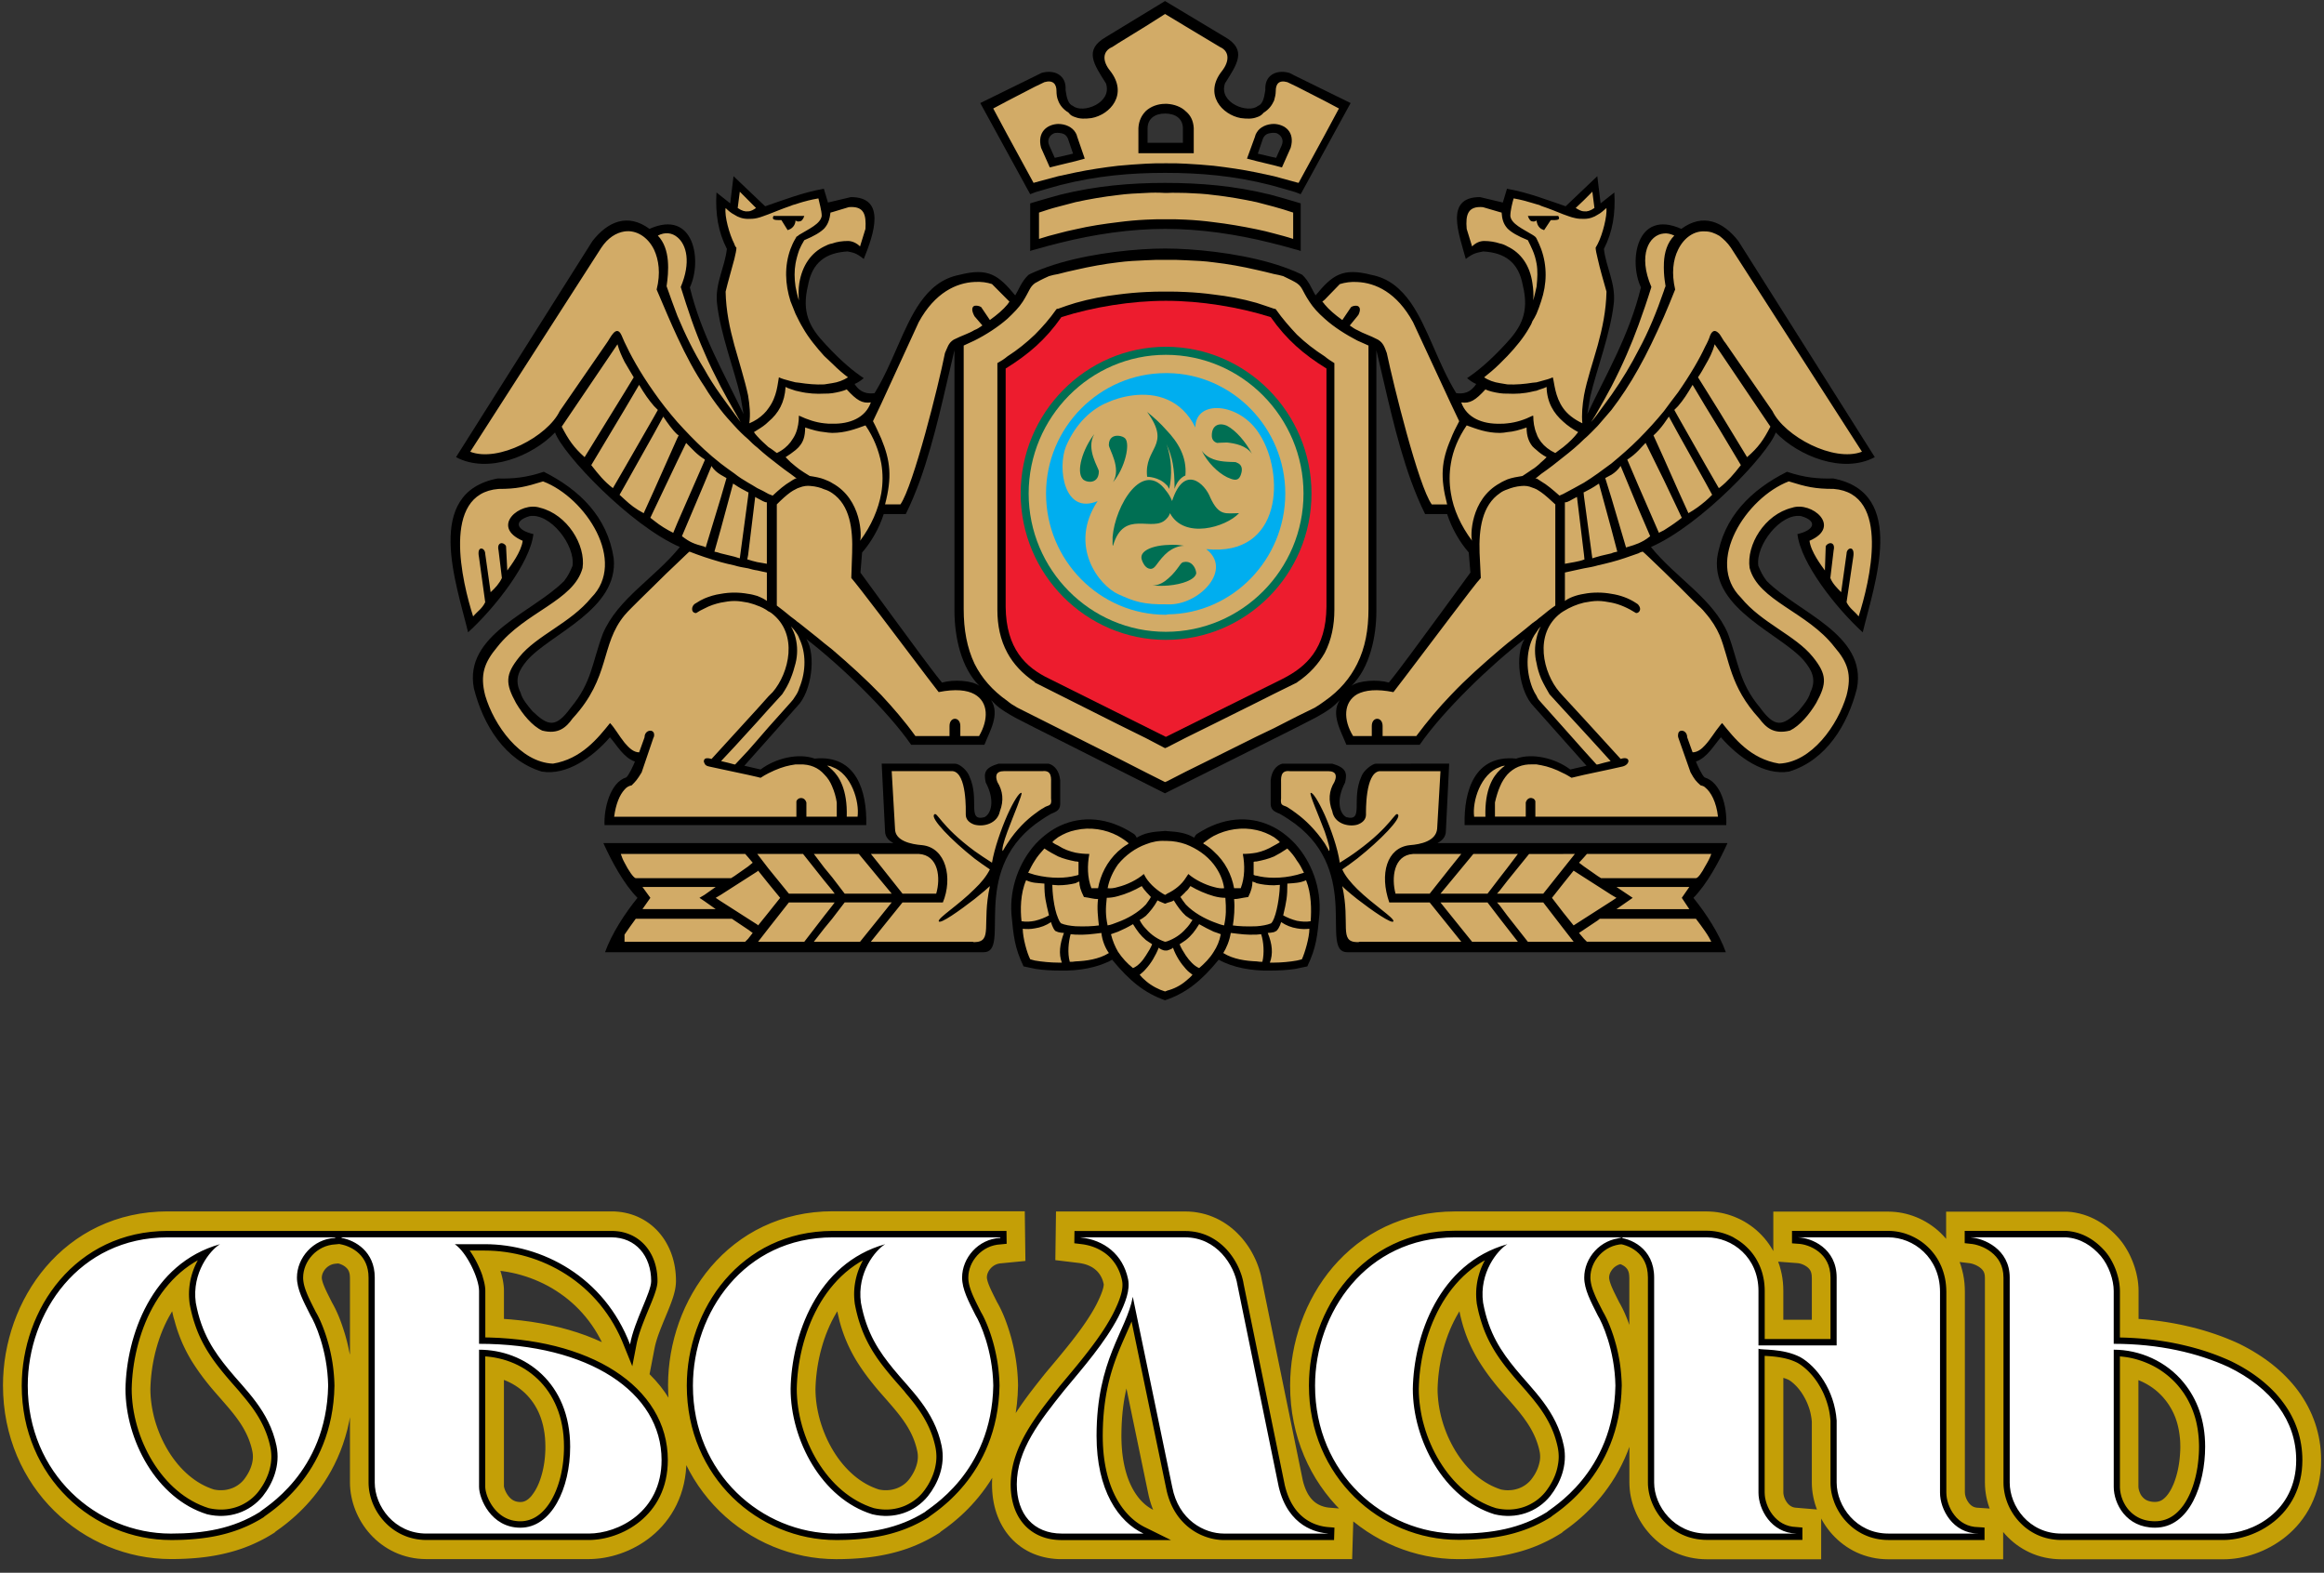 <svg height="90" viewBox="0 0 133 90" width="133" xmlns="http://www.w3.org/2000/svg"><rect x="0" y="0" width="133" height="90" fill="#333333" stroke="none"/><g fill="none" fill-rule="evenodd"><g transform="translate(0 68.824)"><path d="m103.663 4.045-.023-.081-.028-.066-.034-.057-.042-.054-.048-.053-.061-.052-.07-.049-.077-.046-.084-.041-.084-.034-.084-.026-.074-.017-.058-.009-1.133-.086.003.01.077.222.064.228.055.234.042.239.031.244.017.247.006.233v1.668h1.632v-2.373l-.009-.175zm-2.178-1.277v-2.257h6.6l.186.005.203.015.203.025.2.035.198.044.197.054.194.063.191.072.188.081.185.09.182.1.179.109.173.117.169.126.164.136.158.144.152.154.146.162.022.028v-1.558h6.934l.259.024.229.036.223.049.217.06.211.072.204.082.197.092.189.101.182.11.174.116.166.122.158.129.151.133.145.138.136.141.145.161.139.174.123.173.112.176.105.18.095.18.086.183.079.184.071.186.064.187.055.188.048.189.04.191.033.191.023.193.015.195.005.176v1.627l.105.007.247.02.244.023.241.027.239.029.238.032.234.035.234.038.231.041.226.043.225.046.223.049.22.051.219.053.214.056.213.058.21.061.207.064.205.066.203.067.2.071.198.072.194.075.192.077.189.079.188.081.201.091.269.135.251.135.247.14.239.146.235.15.229.155.222.16.216.166.211.172.203.176.197.182.189.187.182.192.176.198.169.204.16.209.152.214.143.22.135.224.127.23.117.235.11.239.098.245.09.248.079.252.068.255.059.26.048.262.039.265.026.267.016.27.005.278-.009.351-.028.347-.048.34-.065.33-.083.318-.101.308-.115.296-.13.285-.143.271-.157.258-.169.245-.177.231-.186.216-.195.204-.201.19-.208.178-.213.165-.217.151-.219.14-.222.128-.225.117-.226.106-.226.094-.226.085-.226.074-.226.064-.225.053-.223.045-.223.035-.22.024-.219.016-.2.005h-9.325l-.226-.006-.241-.019-.237-.032-.232-.044-.228-.056-.22-.067-.214-.079-.207-.089-.201-.1-.194-.109-.185-.117-.179-.125-.17-.133-.161-.141-.154-.147-.145-.153-.126-.146v1.563h-6.584l-.225-.006-.241-.019-.235-.032-.231-.045-.226-.056-.22-.068-.213-.078-.208-.089-.2-.099-.192-.109-.186-.117-.177-.125-.17-.133-.161-.14-.154-.147-.145-.152-.138-.158-.129-.164-.121-.168-.112-.173-.104-.176-.043-.082v2.335h-6.559l-.228-.006-.239-.019-.237-.032-.232-.044-.228-.056-.22-.067-.216-.078-.208-.088-.201-.098-.194-.108-.188-.115-.179-.124-.172-.132-.164-.14-.155-.146-.148-.151-.139-.158-.132-.162-.124-.168-.114-.173-.107-.176-.099-.18-.09-.184-.079-.187-.074-.191-.064-.194-.055-.196-.046-.199-.037-.202-.025-.203-.016-.206-.006-.187v-2.068l-.104.28-.164.387-.176.37-.183.351-.192.333-.198.314-.203.296-.205.279-.207.262-.208.245-.205.228-.203.212-.198.196-.192.18-.183.164-.176.15-.166.135-.152.12-.139.106-.123.089-.102.075-.079.056-.028.02-.081.075-.281.17-.172.099-.173.094-.173.09-.176.085-.174.082-.177.078-.177.073-.179.07-.179.065-.179.06-.18.057-.18.053-.182.049-.182.046-.182.043-.183.039-.183.036-.183.033-.185.03-.185.027-.185.024-.185.021-.186.018-.186.016-.186.013-.188.012-.188.009-.188.007-.188.005-.191.003-.204.001-.453-.012-.464-.035-.46-.058-.454-.08-.451-.103-.444-.124-.436-.145-.428-.165-.42-.186-.411-.206-.4-.226-.391-.245-.38-.264-.366-.282-.036-.029-.065 2.16h-5.648-1.7-9.273l-.198-.003-.207-.013-.205-.023-.204-.033-.201-.042-.198-.052-.194-.062-.192-.072-.187-.082-.182-.093-.176-.102-.171-.113-.164-.122-.157-.131-.149-.14-.142-.148-.132-.156-.124-.162-.115-.17-.106-.176-.097-.18-.087-.185-.079-.19-.07-.193-.061-.198-.052-.2-.043-.202-.036-.205-.026-.208-.019-.21-.011-.211-.004-.216.005-.245.008-.115-.161.256-.204.297-.205.278-.207.262-.207.245-.205.228-.202.212-.198.196-.192.18-.185.164-.176.15-.165.136-.153.119-.139.106-.123.089-.103.075-.079.056-.03.022-.081.075-.278.169-.173.1-.173.094-.173.09-.174.085-.176.082-.176.078-.178.073-.178.07-.179.065-.179.06-.18.057-.181.053-.182.049-.182.046-.183.043-.183.039-.183.036-.184.033-.185.03-.184.027-.185.024-.185.021-.186.018-.186.016-.187.013-.187.012-.188.009-.188.007-.188.005-.189.003-.204.001-.453-.012-.464-.035-.46-.058-.455-.08-.45-.103-.444-.124-.436-.145-.429-.165-.42-.186-.411-.206-.401-.226-.391-.245-.379-.264-.368-.282-.354-.301-.341-.319-.326-.337-.311-.353-.295-.372-.279-.387-.261-.403-.242-.419-.185-.361-.002.06-.028.346-.046.338-.064.328-.081.318-.098.307-.114.296-.128.284-.142.271-.155.259-.167.245-.177.232-.185.217-.195.205-.201.191-.207.178-.213.165-.217.153-.22.14-.223.129-.226.117-.228.107-.228.094-.229.085-.23.074-.229.064-.228.053-.227.045-.226.034-.225.024-.223.016-.205.005h-9.324l-.225-.006-.24-.019-.236-.032-.231-.045-.226-.056-.22-.068-.213-.078-.207-.089-.201-.1-.192-.108-.185-.117-.178-.125-.17-.133-.162-.14-.154-.147-.145-.152-.137-.158-.129-.163-.12-.168-.112-.173-.104-.176-.095-.18-.087-.183-.079-.187-.07-.191-.062-.192-.052-.195-.044-.197-.036-.2-.025-.202-.016-.203-.005-.184v-3.759l-.042.237-.104.46-.122.442-.137.425-.151.406-.164.387-.175.37-.185.351-.192.333-.198.315-.204.297-.205.278-.207.262-.207.245-.205.228-.203.212-.198.196-.192.18-.185.164-.176.15-.165.136-.153.119-.139.106-.123.089-.103.075-.079.056-.03.022-.081.075-.277.169-.173.1-.173.094-.174.09-.175.085-.176.082-.176.078-.178.073-.178.07-.179.065-.179.06-.18.057-.181.053-.181.049-.182.046-.182.043-.183.039-.183.036-.184.033-.184.03-.185.027-.185.024-.185.021-.186.018-.186.016-.187.013-.187.012-.188.009-.188.007-.188.005-.189.003-.204.001-.453-.012-.464-.035-.46-.058-.455-.08-.45-.103-.443-.124-.436-.145-.429-.165-.42-.186-.41-.206-.401-.226-.391-.245-.379-.264-.367-.282-.354-.301-.341-.319-.327-.337-.311-.353-.296-.372-.279-.387-.26-.403-.242-.419-.223-.434-.203-.448-.182-.463-.16-.475-.138-.489-.114-.5-.09-.511-.065-.522-.039-.532-.014-.54.01-.46.03-.456.049-.455.069-.453.089-.449.107-.445.126-.442.145-.436.164-.43.182-.422.201-.414.22-.405.238-.396.256-.385.276-.374.293-.36.311-.347.33-.333.347-.316.366-.3.382-.282.4-.263.417-.242.432-.22.45-.198.464-.175.479-.15.494-.124.507-.099.52-.071.532-.043.525-.014h25.429l.179.004.194.015.192.023.189.034.187.043.184.053.18.062.175.071.172.082.167.09.161.099.155.107.148.115.142.123.136.131.126.136.121.144.113.15.105.155.097.161.089.164.082.169.074.173.065.176.058.179.049.181.042.185.034.186.026.188.019.191.011.191.004.21-.007.169-.02.17-.026.152-.033.143-.035.134-.039.13-.041.125-.043.124-.045.122-.046.122-.048.122-.049.122-.049.122-.051.122-.05.122-.051.122-.051.122-.05.122-.049.122-.048.12-.048.12-.045.118-.044.117-.042.115-.039.112-.036.111-.033.107-.03.103-.026.098-.023.093-.019.087-.297 1.536.021.02.314.329.292.345.269.362.189.291-.013-.171-.013-.54.01-.46.03-.456.05-.455.069-.453.088-.449.107-.445.126-.442.145-.436.164-.43.182-.422.201-.414.22-.405.238-.396.257-.385.275-.374.293-.36.312-.347.329-.333.347-.316.365-.3.382-.282.4-.263.417-.242.433-.22.449-.198.464-.175.48-.15.493-.124.507-.099.52-.071.533-.043.525-.014h11.004l.037 2.842-1.47.143-.087.017-.082.026-.078.033-.074.04-.069.047-.064.053-.06.06-.053.063-.046.067-.039.068-.032.068-.023.067-.016.064-.009.059-.004.068.001.014.003.035.007.044.011.053.016.061.022.073.029.082.034.091.042.1.048.109.054.116.06.124.065.132.07.14.074.147.05.099.003.005.043.075.043.078.042.082.044.085.045.093.046.099.047.104.047.108.048.116.048.122.048.127.048.133.049.14.048.145.048.149.047.155.047.161.045.166.043.172.042.176.04.181.038.186.035.19.033.195.03.2.026.204.023.209.019.213.015.216.011.22.007.26-.022.548-.044.515-.065.496-.004.021.02-.031.12-.181.122-.18.123-.177.126-.175.126-.173.128-.172.129-.17.129-.168.129-.166.13-.166.13-.164.129-.163.139-.174.116-.139.106-.127.107-.127.212-.253.105-.126.104-.125.104-.126.104-.125.102-.125.102-.125.101-.125.1-.125.099-.124.098-.125.095-.123.095-.123.093-.124.092-.123.09-.122.088-.122.086-.122.084-.122.083-.122.08-.121.077-.12.076-.12.073-.119.071-.12.068-.118.065-.118.058-.109.061-.123.063-.13.057-.124.051-.116.045-.111.039-.103.033-.093.026-.083.02-.075.014-.063.009-.053.005-.04.002-.027v-.017-.008l-.002-.015-.014-.057-.018-.069-.02-.067-.022-.062-.024-.06-.026-.056-.027-.053-.03-.052-.03-.049-.032-.047-.033-.045-.036-.045-.037-.043-.039-.04-.041-.039-.043-.038-.045-.037-.047-.035-.048-.033-.052-.033-.055-.031-.056-.028-.058-.028-.062-.026-.064-.025-.065-.022-.068-.02-.071-.018-.074-.016-.075-.015-.079-.013-1.377-.166.038-2.784h7.407l.223.006.239.019.234.033.228.046.223.056.217.069.208.08.203.089.195.099.186.107.179.115.172.122.163.128.155.134.146.14.139.144.132.147.124.151.115.153.11.156.102.158.095.16.087.162.081.162.076.164.068.164.062.165.056.165.048.166.045.166.036.167.022.118 2.351 11.493.037.14.042.137.045.125.046.115.048.103.048.094.048.085.05.077.05.07.05.064.051.058.05.052.05.048.053.045.051.04.051.036.053.034.053.031.053.027.053.025.053.024.053.02.053.018.051.016.048.013.05.012.048.011.045.008.042.006.04.005.034.004.571.047-.183-.188-.31-.353-.296-.372-.278-.387-.262-.403-.242-.419-.223-.434-.203-.449-.182-.462-.16-.475-.138-.489-.114-.5-.09-.511-.065-.522-.039-.533-.014-.54.011-.46.03-.456.048-.455.07-.453.087-.449.108-.445.126-.442.145-.435.164-.43.182-.422.201-.414.22-.405.237-.396.257-.385.275-.374.293-.361.312-.346.33-.333.347-.316.365-.3.383-.282.399-.263.419-.242.432-.22.45-.198.464-.175.479-.15.494-.124.507-.099.521-.071.532-.043.525-.014h14.444l.188.005.204.015.204.024.201.035.2.044.197.053.195.063.191.071.189.081.186.089.182.099.177.108.173.116.17.125.163.134.158.144.152.152.146.16.138.169.132.179.123.186.115.193zm10.662.625.006.016.077.225.065.232.055.238.043.243.031.247.017.252.006.238v11.477l.005.08.008.063.016.075.025.082.034.086.042.085.048.08.053.074.055.064.056.053.059.045.059.037.064.028.071.023.083.016.741.049-.034-.094-.062-.192-.053-.196-.043-.196-.034-.199-.025-.201-.015-.202-.005-.183v-11.712l-.009-.161-.016-.09-.022-.071-.026-.061-.036-.056-.043-.056-.056-.057-.067-.057-.079-.056-.086-.051-.092-.046-.095-.038-.09-.03-.079-.02-.064-.013zm-8.165 14.162-.053-.144-.062-.192-.053-.196-.043-.197-.036-.199-.025-.202-.016-.203-.005-.185v-3.502l-.006-.072-.014-.113-.017-.11-.02-.109-.022-.106-.026-.105-.03-.104-.033-.1-.036-.098-.037-.096-.04-.095-.043-.093-.045-.089-.046-.087-.048-.085-.048-.082-.051-.079-.051-.078-.055-.074-.053-.07-.056-.068-.055-.064-.055-.06-.056-.056-.055-.053-.053-.049-.053-.045-.05-.041-.05-.038-.046-.032-.045-.028-.017-.011-.025-.013-.053-.023-.055-.023-.058-.021-.059-.02-.062-.019-.006-.002v6.539l.003.079.009.06.016.074.023.082.034.084.04.084.048.079.051.073.055.065.058.054.058.046.061.037.064.031.073.024.083.016zm-10.737-10.561v-2.674l-.009-.18-.017-.113-.025-.086-.028-.068-.031-.058-.037-.051-.045-.049-.051-.048-.062-.046-.07-.042-.074-.037-.065-.026-.077.024-.079.033-.073.04-.07.047-.065.053-.059.06-.053.064-.046.066-.04.067-.031.068-.023.067-.016.063-.009.06-.003.068v.015l.005.035.006.043.012.052.016.063.022.072.028.082.034.092.042.1.048.109.053.116.061.124.065.132.07.14.074.147.051.1.003.005.043.075.042.077.043.082.045.086.045.093.046.098.048.105.046.109.048.115.048.122.048.127.048.133zm29.359 9.835.026.031.03.029.03.028.03.025.031.024.034.023.037.021.039.02.04.018.046.016.048.016.055.013.059.013.067.009.074.006.071.002.083-.004.065-.008.059-.013.055-.016.051-.02.053-.024.051-.031.053-.036.053-.043.058-.052.058-.06.061-.07.061-.079.059-.088.061-.097.059-.106.056-.115.056-.122.053-.129.048-.136.048-.144.043-.147.04-.153.036-.157.031-.159.028-.163.023-.165.019-.165.015-.166.011-.166.008-.165.002-.165-.002-.111-.003-.111-.005-.111-.008-.106-.011-.104-.011-.103-.014-.1-.015-.097-.016-.096-.019-.093-.019-.093-.022-.089-.022-.088-.025-.086-.026-.085-.028-.082-.028-.082-.031-.081-.033-.078-.033-.077-.036-.076-.037-.075-.037-.073-.039-.071-.042-.07-.042-.07-.043-.069-.045-.067-.046-.066-.048-.066-.048-.063-.048-.06-.071-.085-.07-.08-.073-.077-.076-.075-.076-.073-.079-.071-.079-.067-.083-.065-.084-.063-.086-.06-.087-.058-.09-.055-.09-.053-.093-.05-.093-.048-.095-.045-.098-.043-.093-.038v6.085l.002.039.002.026.003.031.006.034.008.036.009.038.011.039.014.042.016.041.016.04.017.04.02.04.022.038.023.036.025.035zm-92.134-.124.061-.082.061-.093.061-.101.06-.111.058-.117.056-.125.052-.133.05-.14.047-.147.043-.151.039-.156.036-.163.031-.165.026-.17.022-.173.017-.176.012-.178.008-.18.002-.175-.006-.275-.017-.256-.028-.245-.039-.234-.047-.223-.057-.212-.064-.202-.073-.192-.08-.183-.088-.173-.095-.165-.101-.157-.108-.149-.114-.141-.12-.135-.126-.127-.132-.119-.138-.113-.142-.106-.148-.098-.153-.091-.157-.083-.162-.076-.167-.069-.011-.004v6.093.002l.003.017.006.026.009.034.011.038.014.042.017.045.02.048.023.049.024.048.027.049.03.048.031.048.032.044.033.041.035.041.036.037.036.034.037.031.037.028.038.025.039.023.039.02.041.018.044.016.046.013.051.012.056.009.061.006.063.002.062-.002.051-.006.049-.01.047-.014.046-.016.048-.022.049-.027.051-.034.055-.041.056-.049.059-.056.06-.066zm-10.442-8.005v-4.383l-.008-.158-.015-.098-.02-.078-.024-.064-.027-.055-.031-.049-.037-.047-.045-.047-.051-.045-.058-.043-.065-.041-.07-.037-.073-.032-.072-.026-.068-.019-.007-.002-.206.02-.087.017-.083.026-.078.033-.073.04-.069.047-.064.053-.06.06-.053.063-.046.067-.039.068-.032.068-.023.067-.016.064-.009.059-.004.068v.014l.003.035.007.044.011.053.016.061.022.073.029.082.035.091.042.1.048.109.054.116.06.124.065.132.07.14.074.147.05.099.002.005.043.075.043.078.042.082.044.085.045.093.046.099.047.104.047.108.048.116.048.122.048.127.048.133.048.14.048.145.048.149.048.155.046.161.045.166.043.172.042.176.039.181.038.186zm14.416-.72-.099-.196-.149-.269-.157-.259-.166-.249-.173-.238-.182-.23-.188-.22-.195-.21-.202-.201-.208-.191-.215-.182-.22-.173-.226-.163-.232-.155-.236-.146-.24-.136-.245-.126-.249-.117-.251-.108-.254-.098-.257-.089-.259-.08-.261-.071-.262-.06-.263-.051-.263-.042-.154-.019.014.045.038.127.035.13.032.131.027.133.023.137.018.143.012.147.004.132v1.625l.406.029.584.059.571.075.559.092.545.108.531.123.517.14.503.155.488.171.472.187zm31.55 9.595-.046-.115-.078-.218-.068-.227-.06-.233-.045-.211-1.232-5.942-.047.213-.052.267-.047.278-.041.29-.035.304-.028.318-.021.333-.013.348-.005.364.004.248.009.24.015.231.02.224.026.214.031.207.036.198.04.191.044.181.048.175.051.166.055.158.058.151.061.144.064.137.066.129.068.122.07.115.072.11.073.104.074.096.076.091.077.084.077.079.079.074.079.069.079.063.08.058.079.053.08.049.079.045zm-56.063-11.015-.043-.184-.034-.161-.047.075-.137.239-.129.245-.12.25-.112.256-.103.26-.095.264-.086.267-.078.268-.07.269-.061.269-.053.268-.045.266-.037.264-.03.26-.022.255-.015.249-.008.226.004.208.013.221.02.224.029.227.037.228.045.23.053.23.061.23.07.227.078.227.085.225.092.222.1.218.107.215.114.21.12.205.126.198.133.193.139.185.144.18.15.171.155.163.16.154.164.147.169.136.173.128.176.117.181.108.184.097.189.087.193.078.161.055.02.005.07.013.069.01.067.009.067.005.067.003h.066l.064-.002.064-.004.063-.005.063-.009.062-.01.06-.013.059-.014.059-.016.058-.018.056-.02.055-.021.055-.024.052-.025.051-.027.051-.029.049-.031.048-.032.047-.034.046-.035.044-.037.043-.038.042-.041.04-.042.039-.043.035-.042.026-.033.033-.046.033-.047.033-.049.032-.049.03-.049.03-.05.03-.052.028-.051.026-.052.024-.052.023-.052.023-.053.02-.053.019-.052.017-.053.016-.053.014-.05.013-.053.011-.053.009-.051.008-.05.006-.052.005-.053.002-.05.001-.05-.001-.051-.002-.052-.005-.052-.006-.052-.008-.052-.01-.054-.031-.138-.034-.133-.039-.129-.042-.127-.045-.124-.048-.121-.052-.119-.056-.119-.059-.116-.062-.115-.065-.115-.069-.114-.072-.113-.075-.111-.078-.112-.081-.111-.084-.112-.086-.111-.088-.11-.091-.111-.093-.112-.095-.111-.096-.111-.098-.113-.1-.115-.1-.115-.101-.115-.102-.117-.103-.118-.103-.119-.104-.123-.101-.122-.08-.1-.079-.098-.079-.1-.08-.103-.08-.106-.079-.107-.08-.109-.08-.114-.08-.115-.079-.117-.079-.119-.079-.122-.079-.126-.076-.129-.076-.133-.075-.136-.073-.14-.071-.142-.07-.145-.068-.149-.065-.152-.063-.155-.061-.158-.06-.163-.057-.167-.054-.17-.051-.173-.048-.177zm38.065 0-.043-.184-.034-.161-.047.075-.138.239-.129.245-.12.25-.111.256-.104.26-.095.264-.086.267-.078.268-.07.269-.062.269-.053.268-.045.266-.037.264-.03.26-.023.255-.015.249-.008.226.004.208.012.221.02.224.029.227.037.228.046.23.053.23.061.23.07.227.077.227.085.225.092.222.099.218.107.215.114.21.12.205.126.198.132.193.139.185.144.18.15.171.155.163.159.154.164.147.168.136.173.128.177.117.181.108.184.097.189.087.193.078.161.055.02.005.07.013.069.01.068.009.067.005.067.003h.066l.064-.002.064-.004.063-.005.062-.009.062-.01.06-.013.059-.014.059-.016.058-.018.056-.02.055-.021.055-.024.052-.025.051-.027.051-.029.049-.031.048-.032.047-.034.046-.035.044-.037.042-.038.042-.041.04-.042.039-.043.035-.042.026-.033.033-.046.033-.047.033-.049.032-.049.03-.049.03-.05.029-.052.027-.051.026-.052.025-.052.023-.052.022-.053.02-.053.019-.052.017-.053.016-.053.014-.05.013-.053.011-.053.009-.051.008-.05.006-.052.004-.053.003-.05.001-.05-.001-.051-.002-.052-.005-.052-.006-.052-.008-.052-.011-.054-.031-.138-.034-.133-.039-.129-.042-.127-.045-.124-.048-.121-.052-.119-.056-.119-.059-.116-.063-.115-.065-.115-.07-.114-.072-.113-.075-.111-.078-.112-.081-.111-.084-.112-.086-.111-.088-.11-.091-.111-.093-.112-.095-.111-.096-.111-.098-.113-.099-.115-.101-.115-.101-.115-.103-.117-.103-.118-.103-.119-.103-.123-.101-.122-.08-.1-.079-.098-.079-.1-.081-.103-.08-.106-.079-.107-.08-.109-.081-.114-.08-.115-.079-.117-.079-.119-.079-.122-.078-.126-.077-.129-.076-.133-.074-.136-.073-.14-.071-.142-.07-.145-.068-.149-.065-.152-.064-.155-.061-.158-.059-.163-.057-.167-.054-.17-.051-.173-.048-.177zm35.528-.345-.048.075-.138.24-.129.245-.12.25-.112.256-.104.26-.095.264-.087.267-.077.267-.07.27-.062.269-.053.268-.046.266-.037.264-.03.26-.022.255-.015.249-.008.225.003.209.014.221.02.224.028.227.037.228.046.23.053.23.062.23.068.228.079.227.084.225.092.222.101.218.107.214.114.211.12.205.126.198.133.193.139.186.143.179.149.171.155.162.16.155.164.147.169.136.172.127.177.117.18.107.185.098.189.087.192.078.161.055.02.005.07.013.07.01.068.009.067.005.068.003h.065l.065-.002.064-.004.064-.005.062-.009.062-.01.059-.013.059-.014.059-.016.058-.018.055-.019.055-.022.055-.024.053-.025.051-.027.05-.029.05-.031.048-.031.046-.033.046-.036.045-.038.043-.038.042-.04.042-.042.039-.044.036-.042.023-.032.036-.046.033-.048.033-.049.033-.049.031-.049.03-.05.028-.051.026-.051.026-.051.025-.053.023-.053.022-.053.02-.053.019-.053.016-.052.016-.052.014-.053.014-.053.011-.052.011-.052.008-.051.006-.052.005-.051.002-.05.002-.051-.002-.052-.002-.052-.005-.051-.006-.052-.009-.053-.011-.053-.03-.136-.036-.134-.039-.129-.042-.126-.046-.124-.048-.122-.053-.119-.056-.118-.059-.116-.062-.115-.065-.115-.07-.114-.071-.112-.076-.112-.079-.112-.079-.111-.084-.111-.086-.111-.087-.111-.092-.111-.093-.112-.095-.111-.096-.112-.098-.112-.117-.134-.185-.21-.104-.117-.102-.118-.104-.12-.104-.122-.101-.122-.079-.099-.079-.099-.079-.1-.081-.103-.079-.106-.081-.107-.079-.11-.081-.113-.079-.115-.079-.118-.079-.119-.079-.123-.079-.125-.077-.129-.076-.133-.074-.136-.073-.139-.073-.142-.07-.147-.067-.147-.067-.152-.064-.156-.061-.159-.059-.162-.056-.167-.055-.17-.05-.174-.048-.177-.046-.18-.043-.184z" fill="#c49f06"/><path d="m99.316 2.054.135.082.132.088.127.095.124.102.118.108.115.115.11.12.104.127.098.133.093.14.084.145.079.151.073.156.064.162.058.166.048.173.04.178.033.181.023.186.014.191.005.19v2.758h3.765v-3.509l-.015-.271-.04-.235-.062-.211-.083-.189-.099-.171-.114-.153-.129-.137-.139-.122-.149-.107-.155-.092-.158-.078-.158-.062-.155-.049-.148-.035-.136-.021-.464-.035v-.711l5.522-.001.148.004.152.012.152.019.151.026.149.034.149.04.148.049.145.055.143.062.141.068.139.076.135.082.132.089.129.096.124.103.12.11.115.115.11.122.105.129.101.135.092.141.087.147.079.153.074.16.065.164.058.171.05.176.042.181.033.186.023.191.014.195.006.196v11.489l.008.157.02.157.036.165.051.169.067.169.079.166.096.161.11.152.121.143.138.129.148.115.163.099.176.081.191.061.207.039.575.038v.713h-5.504l-.185-.005-.185-.016-.18-.024-.176-.034-.17-.043-.167-.05-.16-.06-.157-.067-.151-.075-.145-.082-.139-.088-.135-.094-.127-.1-.121-.106-.117-.111-.11-.115-.105-.119-.098-.124-.092-.128-.084-.13-.079-.134-.073-.136-.067-.139-.059-.141-.051-.143-.048-.144-.04-.145-.033-.147-.025-.147-.017-.147-.012-.147-.003-.141v-3.539l-.014-.141-.017-.148-.022-.147-.026-.144-.031-.142-.036-.139-.04-.136-.043-.134-.046-.131-.05-.128-.051-.125-.056-.122-.059-.118-.061-.116-.065-.113-.065-.109-.068-.107-.071-.103-.071-.099-.074-.095-.074-.092-.077-.087-.077-.083-.077-.08-.079-.076-.079-.071-.079-.067-.079-.062-.077-.059-.077-.053-.077-.049-.07-.042-.079-.038-.084-.038-.087-.036-.087-.033-.087-.031-.089-.027-.09-.024-.089-.023-.089-.02-.089-.018-.087-.016-.087-.015-.086-.013-.084-.012-.084-.01-.081-.009-.079-.007-.077-.007-.076-.005-.073-.005-.07-.005-.067-.004-.059-.003v7.82l.008.155.02.156.037.163.05.167.065.167.079.165.095.159.108.151.121.142.135.129.146.115.161.1.174.082.189.063.204.042.568.048v.707h-5.479l-.185-.005-.186-.016-.182-.024-.177-.034-.173-.042-.169-.05-.163-.06-.158-.067-.152-.075-.146-.082-.142-.088-.136-.093-.13-.1-.124-.106-.118-.111-.111-.115-.107-.12-.101-.123-.093-.127-.087-.131-.081-.133-.074-.136-.068-.14-.062-.141-.055-.143-.048-.144-.04-.146-.034-.147-.026-.147-.019-.147-.012-.147-.003-.142v-11.732l-.015-.273-.037-.236-.059-.213-.079-.191-.095-.17-.11-.153-.121-.136-.133-.12-.143-.106-.149-.091-.154-.077-.155-.061-.154-.049-.114-.026-.123.012-.192.039-.182.056-.173.074-.163.089-.152.104-.142.116-.129.128-.117.139-.104.147-.089.155-.074.161-.058.165-.043.168-.025.169-.009.173.003.098.011.104.016.106.023.109.028.112.036.115.042.118.048.122.051.125.056.129.062.133.065.136.07.14.073.145.076.148.071.14.017.03.031.053.031.058.034.065.036.071.039.078.039.083.04.089.042.096.042.101.043.107.043.114.045.118.043.124.045.129.043.134.042.14.042.144.042.148.039.154.037.158.037.163.033.167.033.171.03.176.026.179.023.182.019.187.017.19.014.193.011.196.006.209-.02.485-.039.462-.059.445-.077.427-.093.41-.108.394-.121.376-.135.36-.145.344-.155.327-.163.311-.17.296-.176.278-.18.264-.182.248-.185.233-.185.218-.183.204-.18.189-.177.176-.173.162-.166.147-.157.134-.148.122-.139.108-.126.096-.112.082-.096.071-.081.056-.058.044-.03.022-.042.038-.179.108-.151.087-.152.083-.154.08-.154.075-.155.073-.155.067-.157.065-.158.061-.158.057-.16.054-.16.05-.161.048-.163.045-.163.041-.164.039-.164.035-.166.032-.167.03-.167.027-.169.024-.17.022-.17.019-.172.017-.173.015-.173.013-.174.011-.176.009-.176.006-.177.004-.18.003-.183.001-.411-.01-.413-.031-.41-.051-.405-.071-.4-.091-.394-.111-.389-.129-.382-.147-.374-.166-.366-.184-.357-.201-.349-.218-.337-.235-.327-.251-.315-.268-.303-.283-.29-.299-.276-.314-.262-.329-.247-.343-.231-.358-.216-.371-.197-.384-.18-.398-.161-.409-.142-.422-.121-.433-.101-.445-.081-.456-.058-.466-.034-.475-.012-.485.009-.409.026-.408.043-.406.062-.405.079-.402.096-.399.112-.395.13-.39.146-.384.163-.376.18-.37.195-.362.211-.351.228-.343.244-.332.26-.319.275-.307.291-.294.307-.278.322-.264.335-.248.354-.231.366-.213.382-.194.394-.175.411-.154.423-.133.438-.111.45-.087.464-.063.476-.039.485-.013h14.416l.151.004.155.012.154.019.154.026.151.033.151.041.149.048.145.054.145.061.141.068zm22.02 14.434.014.082.015.082.02.083.023.084.028.084.031.084.034.083.04.083.043.082.046.081.051.079.055.077.058.075.064.072.067.069.07.067.076.063.079.06.083.055.087.052.092.048.096.044.102.038.107.034.112.028.117.022.123.016.129.011.132.003.158-.006.149-.018.142-.029.136-.039.132-.05.126-.06.123-.071.117-.08.112-.089.11-.1.105-.108.101-.118.098-.125.092-.134.087-.143.083-.148.079-.156.074-.162.068-.169.064-.173.058-.179.053-.182.048-.185.043-.189.037-.191.034-.193.026-.195.022-.195.017-.195.014-.195.008-.194.003-.194-.002-.134-.005-.133-.006-.132-.009-.129-.012-.127-.014-.125-.016-.123-.017-.121-.022-.119-.022-.118-.025-.115-.026-.114-.03-.112-.033-.111-.033-.108-.037-.107-.037-.105-.04-.104-.042-.101-.043-.1-.046-.098-.048-.096-.048-.095-.05-.093-.051-.091-.055-.089-.056-.089-.056-.086-.061-.085-.061-.083-.062-.082-.064-.08-.089-.108-.092-.104-.095-.101-.098-.097-.101-.094-.102-.091-.104-.087-.107-.084-.11-.082-.111-.078-.112-.075-.115-.071-.117-.068-.117-.064-.12-.061-.121-.057-.123-.054-.123-.051-.124-.048-.126-.044-.127-.041-.127-.038-.127-.033-.129-.031-.13-.027-.129-.023-.13-.019-.13-.016-.129-.013-.034-.002v7.464l.002.078.006.076zm-3.554 2.809-.186-.016-.18-.024-.177-.034-.172-.042-.167-.051-.161-.059-.157-.067-.151-.075-.145-.082-.141-.088-.133-.094-.129-.1-.121-.106-.115-.111-.11-.115-.104-.12-.098-.123-.092-.128-.084-.131-.079-.133-.073-.137-.065-.139-.059-.141-.051-.142-.046-.144-.04-.146-.031-.146-.025-.147-.019-.147-.011-.147-.003-.141v-11.73l-.016-.262-.04-.226-.064-.205-.083-.185-.102-.169-.118-.152-.132-.138-.143-.123-.152-.109-.16-.095-.161-.08-.161-.066-.157-.052-.148-.039-.135-.025-.448-.05v-.703h5.82l.179.017.17.027.164.035.161.045.155.053.151.061.146.068.141.076.138.082.132.088.127.094.123.099.117.104.114.109.11.113.108.12.099.125.092.128.084.133.079.137.073.14.068.142.061.144.056.147.048.147.043.147.037.146.031.146.023.145.017.142.011.14.005.133v2.668l.136.002.242.008.239.011.238.014.235.016.234.019.231.023.228.024.226.027.225.031.22.033.22.035.216.038.214.041.211.043.208.046.207.048.204.05.203.052.198.055.197.056.194.059.192.061.188.064.186.065.183.067.182.07.177.071.176.073.173.075.174.078.237.119.229.122.223.125.216.131.21.134.204.139.198.144.191.147.185.151.177.155.172.158.164.162.158.165.149.171.143.174.136.178.129.18.121.184.114.188.105.192.098.195.09.198.081.202.074.205.065.209.056.211.048.213.04.216.031.219.022.221.014.224.005.227-.009.293-.022.285-.039.275-.053.265-.065.255-.079.245-.092.235-.102.225-.114.214-.124.204-.133.194-.141.184-.149.173-.157.164-.161.152-.169.144-.173.133-.176.123-.18.115-.182.105-.185.096-.186.086-.188.079-.186.07-.188.06-.186.053-.183.045-.183.036-.179.028-.177.02-.173.013-.166.004h-9.3zm-87.728-1.089.129-.027.126-.035.123-.046.12-.055.116-.065.113-.075.111-.083.107-.093.104-.102.101-.111.097-.119.094-.127.09-.136.086-.144.081-.151.078-.158.073-.165.067-.17.064-.177.058-.182.053-.187.048-.191.042-.195.037-.2.032-.202.026-.205.02-.209.015-.211.009-.212.003-.212-.007-.322-.02-.307-.034-.298-.048-.288-.059-.278-.071-.267-.083-.256-.094-.245-.104-.237-.114-.226-.123-.216-.133-.206-.142-.197-.15-.186-.158-.177-.166-.166-.173-.157-.179-.147-.186-.137-.192-.128-.198-.117-.203-.108-.207-.097-.213-.087-.217-.078-.22-.067-.223-.056-.226-.047-.227-.037-.229-.026-.107-.007v7.462l.002.049.004.051.008.059.011.064.016.07.019.075.023.078.027.08.032.082.036.084.039.085.044.085.048.085.052.085.056.083.06.082.064.08.068.078.072.075.076.071.079.067.084.064.088.059.092.055.096.049.101.045.105.038.111.033.115.026.121.019.126.013.131.004.14-.005zm-2.418-13.924.03.1.027.1.023.097.02.096.016.095.012.093.008.091.002.084v2.67l.237.004.579.024.566.041.553.056.539.071.526.086.512.101.496.115.482.13.466.144.45.158.435.172.418.184.4.198.384.211.365.224.347.236.329.248.31.26.291.273.27.284.25.296.229.307.207.318.185.328.162.338.138.347.114.357.089.365.064.373.039.38.013.386-.008.295-.023.284-.037.275-.051.265-.064.255-.078.245-.09.235-.101.224-.112.214-.122.205-.132.194-.14.184-.148.173-.155.163-.161.154-.167.144-.172.133-.176.124-.18.115-.183.106-.185.096-.188.087-.188.078-.189.07-.189.061-.189.053-.188.045-.187.036-.184.027-.182.02-.178.013-.171.004h-9.298l-.184-.005-.185-.016-.18-.024-.176-.034-.171-.043-.166-.05-.16-.06-.156-.067-.151-.075-.145-.082-.139-.088-.134-.094-.128-.1-.122-.106-.116-.111-.11-.115-.104-.12-.098-.123-.092-.128-.086-.13-.079-.134-.073-.136-.066-.139-.06-.141-.053-.143-.046-.144-.039-.145-.033-.147-.026-.147-.018-.147-.011-.147-.004-.141v-11.728l-.011-.242-.032-.213-.048-.192-.065-.176-.079-.16-.092-.146-.103-.132-.114-.119-.122-.108-.129-.095-.134-.083-.138-.072-.139-.061-.137-.049-.134-.038-.197-.043-.419.041-.191.039-.182.056-.173.074-.163.089-.153.104-.142.116-.129.128-.117.139-.103.147-.089.155-.074.161-.058.165-.042.168-.026.169-.009.173.003.098.011.104.016.106.023.109.03.112.036.115.042.118.047.122.052.125.057.129.062.133.065.136.07.14.072.145.076.148.07.14.018.03.031.053.032.058.034.065.036.071.038.078.039.084.04.089.041.096.042.101.043.107.043.114.044.118.043.124.044.129.043.134.042.14.042.144.041.148.039.154.038.158.036.163.034.167.032.171.03.175.026.18.023.182.02.187.017.19.014.193.01.196.006.209-.019.484-.04.462-.059.445-.076.427-.093.41-.108.394-.121.376-.134.36-.145.344-.155.327-.163.311-.17.295-.176.278-.18.264-.182.248-.185.233-.184.218-.184.204-.181.189-.177.176-.172.162-.166.147-.157.134-.148.122-.138.108-.126.096-.112.082-.097.071-.079.056-.059.044-.03.022-.042.038-.177.108-.152.087-.152.083-.154.08-.154.075-.155.073-.156.067-.157.065-.157.061-.158.057-.159.054-.16.05-.161.048-.162.045-.163.041-.164.039-.164.035-.165.032-.167.03-.167.027-.169.024-.17.022-.17.019-.172.017-.173.015-.173.013-.174.011-.176.009-.177.006-.177.004-.179.003-.184.001-.412-.01-.413-.031-.41-.051-.405-.071-.4-.091-.394-.111-.389-.129-.382-.147-.374-.166-.366-.184-.357-.201-.347-.218-.338-.235-.327-.251-.315-.268-.303-.283-.29-.299-.276-.314-.262-.329-.247-.343-.231-.358-.215-.371-.198-.384-.179-.398-.161-.409-.142-.421-.123-.433-.101-.445-.079-.456-.058-.466-.035-.475-.012-.485.009-.409.026-.408.045-.406.061-.405.079-.402.095-.399.113-.395.129-.39.146-.384.163-.376.179-.37.195-.362.212-.351.228-.343.245-.332.26-.319.276-.307.291-.294.307-.278.322-.264.338-.248.352-.231.367-.213.381-.194.395-.175.41-.154.424-.133.437-.111.45-.087.463-.063.476-.039.484-.013h9.593.347 15.464l.142.004.143.011.14.016.137.024.134.031.13.038.127.045.123.049.12.056.116.063.112.068.107.075.103.08.098.085.094.09.089.095.084.1.079.105.074.109.069.115.064.116.058.121.053.125.048.128.042.131.036.134.031.136.025.14.02.142.014.144.008.147.003.153-.004.09-.011.095-.017.094-.021.096-.026.097-.03.1-.033.102-.036.105-.039.107-.042.11-.044.112-.046.115-.048.116-.048.118-.05.121-.051.122-.051.124-.051.125-.051.126-.05.127-.05.127-.049.128-.048.128-.046.127-.044.126-.042.126-.039.125-.036.123-.033.122-.03.119-.026.117-.251 1.297-.59-1.456-.15-.332-.161-.319-.171-.309-.181-.298-.191-.285-.2-.275-.208-.264-.217-.253-.225-.242-.233-.231-.239-.22-.247-.209-.252-.198-.259-.187-.265-.177-.269-.165-.274-.155-.279-.144-.283-.134-.285-.122-.289-.112-.292-.101-.294-.09-.296-.08-.298-.069-.298-.058-.299-.048-.299-.037-.298-.027-.298-.016-.3-.005h-.866l.009.012.064.093.063.096.061.098.059.1.058.102.055.103.053.104.051.104.048.105.047.106.045.105.042.104.039.104.036.104zm42.443-1.73.108.111.101.115.096.116.09.12.086.122.079.123.074.125.07.126.064.128.059.128.053.128.048.128.045.128.037.126.033.125.028.125.019.111 2.36 11.536.05.193.056.183.061.173.065.162.07.15.073.142.077.132.079.122.081.114.084.106.086.097.087.091.09.082.09.078.09.07.092.064.092.059.093.053.09.049.092.043.089.038.089.034.087.029.084.026.081.023.079.018.076.016.071.013.068.01.064.009.059.006.394.032-.022.711h-6.306l-.117-.002-.121-.008-.123-.013-.124-.018-.126-.023-.126-.029-.126-.035-.127-.04-.126-.045-.126-.051-.126-.056-.124-.063-.123-.068-.121-.075-.12-.082-.118-.086-.115-.093-.112-.1-.108-.106-.106-.113-.103-.119-.098-.125-.093-.133-.089-.139-.084-.146-.079-.151-.073-.159-.067-.165-.061-.172-.055-.179-.048-.184-.039-.184-1.978-9.543-.002.004-.079.189-.082.191-.085.192-.086.195-.088.198-.089.202-.088.206-.089.212-.087.216-.086.223-.084.23-.082.237-.079.245-.076.253-.072.264-.068.275-.063.284-.058.295-.051.308-.045.32-.039.334-.031.347-.023.362-.014.376-.005.392.004.278.01.27.017.262.023.254.03.246.036.239.042.231.047.224.052.216.058.209.063.202.067.194.072.187.076.18.08.173.084.165.088.158.091.151.095.145.098.137.101.13.103.124.106.117.108.111.111.104.112.097.114.091.116.085.117.078.119.072.12.066 1.547.763h-6.247l-.161-.004-.161-.01-.158-.017-.155-.024-.151-.032-.147-.038-.143-.046-.139-.053-.134-.059-.129-.066-.126-.074-.12-.079-.115-.086-.111-.091-.105-.099-.099-.104-.093-.111-.088-.115-.082-.12-.076-.125-.07-.131-.064-.135-.058-.14-.051-.144-.045-.147-.039-.152-.033-.155-.028-.159-.021-.164-.015-.166-.009-.169-.003-.173.005-.199.013-.197.02-.195.028-.194.036-.191.042-.189.049-.187.056-.185.062-.184.067-.182.073-.18.079-.178.083-.177.088-.176.092-.173.096-.173.1-.171.104-.17.107-.169.111-.167.113-.167.115-.166.118-.165.12-.165.122-.163.124-.163.126-.163.126-.162.127-.162.128-.162.129-.162.13-.164.108-.129.106-.127.106-.126.212-.254.106-.127.106-.127.106-.128.106-.128.104-.128.104-.128.103-.128.103-.129.102-.129.101-.129.1-.129.099-.129.098-.129.096-.13.095-.129.094-.13.092-.131.09-.13.089-.131.087-.131.085-.132.083-.132.08-.133.079-.132.076-.133.074-.133.07-.13.073-.146.07-.147.065-.142.061-.139.055-.136.05-.132.044-.128.039-.123.032-.119.026-.115.018-.111.012-.105.005-.101-.001-.096-.008-.093-.015-.091-.026-.113-.03-.113-.034-.111-.038-.106-.042-.103-.045-.099-.048-.096-.051-.093-.055-.089-.058-.085-.061-.083-.064-.08-.067-.078-.07-.074-.073-.071-.076-.067-.079-.064-.082-.061-.085-.057-.088-.055-.09-.052-.093-.049-.095-.045-.098-.042-.1-.038-.102-.035-.104-.031-.107-.028-.109-.024-.111-.021-.112-.016-.438-.053.009-.701h6.342l.182.005.18.016.177.024.172.034.167.043.161.052.157.059.151.067.146.075.141.081.135.086.129.093.123.097.118.102zm-56.394 8.231-.101-.115-.101-.115-.101-.115-.101-.115-.1-.115-.099-.115-.098-.115-.097-.115-.095-.115-.076-.093-.075-.093-.075-.094-.075-.096-.074-.096-.074-.098-.073-.1-.073-.101-.072-.103-.071-.106-.07-.107-.07-.109-.069-.111-.067-.114-.066-.115-.065-.118-.063-.121-.062-.122-.061-.126-.059-.129-.057-.132-.055-.135-.053-.139-.051-.141-.049-.146-.048-.148-.045-.151-.043-.155-.04-.16-.038-.162-.036-.168-.035-.182-.02-.183-.012-.174-.005-.171.003-.169.01-.165.017-.162.023-.158.028-.155.034-.151.039-.147.044-.144.048-.138.052-.135.056-.13.059-.125.062-.122.032-.057-.21.122-.275.18-.263.192-.25.205-.238.216-.226.227-.214.237-.203.245-.192.254-.181.263-.17.27-.159.277-.148.282-.138.286-.127.292-.117.295-.107.298-.097.3-.088.3-.078.301-.069.301-.06.3-.05.297-.042.295-.033.29-.025.286-.017.281-.009.271.005.257.015.264.024.264.033.267.044.267.053.267.062.267.071.266.08.264.089.263.098.26.107.256.116.253.123.249.132.244.14.239.148.232.156.227.164.219.171.213.178.204.185.196.193.186.2.177.206.168.213.157.22.146.226.135.232.123.238.111.245.099.241.082.092.02.105.019.104.016.104.012.103.009.102.005.102.002.101-.002.1-.006.099-.009.098-.013.097-.016.096-.02.095-.022.094-.026.092-.029.091-.032.089-.035.089-.039.086-.042.085-.045.083-.048.081-.049.079-.053.077-.056.076-.058.073-.061.071-.064.07-.067.067-.069.065-.072.062-.075.045-.059.047-.063.046-.066.045-.067.044-.068.044-.069.042-.071.041-.073.039-.074.038-.076.036-.076.034-.078.033-.079.031-.079.029-.081.026-.082.025-.082.022-.082.02-.084.017-.085.016-.085.013-.086.01-.086.007-.088.005-.089.002-.089-.002-.089-.005-.09-.008-.091-.011-.092-.014-.092-.017-.093-.039-.174-.044-.169-.049-.165-.053-.162-.058-.157-.062-.153-.065-.151-.07-.147-.073-.144-.076-.141-.079-.139-.083-.136-.085-.133-.088-.131-.09-.129-.092-.126-.095-.125-.095-.123-.097-.121-.098-.12-.1-.118-.1-.118zm43.915-9.17.01.736-.544.053-.191.039-.182.056-.173.074-.163.089-.153.104-.142.116-.129.128-.117.139-.103.147-.089.155-.074.161-.058.165-.042.168-.026.169-.009.173.003.098.01.104.017.106.023.109.029.112.036.115.041.118.047.122.052.125.057.129.062.133.065.136.069.14.073.145.075.148.07.14.018.03.03.053.032.058.034.065.036.071.037.078.039.084.04.089.042.096.042.101.043.107.043.114.044.118.044.124.043.129.043.134.042.14.042.144.04.148.039.154.037.158.036.163.034.167.032.171.03.175.026.18.023.182.02.187.017.19.014.193.01.196.006.209-.02.484-.04.462-.058.445-.076.427-.093.41-.108.394-.122.376-.134.36-.145.344-.155.327-.163.311-.17.295-.176.278-.18.264-.182.248-.185.233-.185.218-.183.204-.181.189-.177.176-.172.162-.166.147-.157.134-.148.122-.138.108-.126.096-.112.082-.097.071-.079.056-.059.044-.03.022-.042.038-.178.108-.151.087-.153.083-.154.08-.154.075-.155.073-.156.067-.157.065-.157.061-.158.057-.159.054-.16.05-.161.048-.162.045-.163.041-.164.039-.164.035-.166.032-.167.03-.167.027-.169.024-.17.022-.17.019-.172.017-.173.015-.173.013-.174.011-.176.009-.176.006-.177.004-.179.003-.184.001-.411-.01-.413-.031-.409-.051-.405-.071-.4-.091-.394-.111-.389-.129-.382-.147-.374-.166-.366-.184-.357-.201-.347-.218-.338-.235-.327-.251-.315-.268-.303-.283-.29-.299-.276-.314-.262-.329-.248-.343-.231-.358-.215-.371-.198-.384-.18-.398-.161-.409-.142-.421-.122-.433-.101-.445-.079-.456-.058-.466-.035-.475-.012-.485.009-.409.026-.408.044-.406.061-.405.079-.402.095-.399.112-.395.129-.39.147-.384.163-.376.179-.37.195-.362.212-.351.228-.343.244-.332.26-.319.276-.307.291-.294.307-.278.322-.264.337-.248.352-.231.366-.213.382-.194.396-.175.41-.154.424-.133.437-.111.45-.087.463-.063.476-.039.484-.013h9.944zm-5.85 9.17-.101-.115-.101-.115-.101-.115-.101-.115-.1-.115-.099-.115-.098-.115-.097-.115-.095-.115-.076-.093-.075-.093-.075-.094-.075-.096-.075-.096-.074-.098-.073-.1-.073-.101-.072-.103-.071-.106-.07-.107-.07-.109-.068-.111-.067-.114-.066-.115-.065-.118-.063-.121-.061-.122-.061-.126-.059-.129-.057-.132-.055-.135-.053-.139-.051-.141-.049-.146-.048-.148-.045-.151-.042-.155-.041-.16-.038-.162-.036-.168-.035-.182-.021-.183-.012-.174-.005-.171.003-.169.01-.165.017-.162.023-.158.029-.155.034-.151.039-.147.044-.144.048-.138.052-.135.056-.13.059-.125.061-.122.032-.057-.21.122-.275.18-.263.192-.251.205-.238.216-.226.227-.214.237-.204.245-.192.254-.181.263-.17.27-.159.277-.148.282-.138.286-.127.292-.117.295-.107.298-.097.3-.088.3-.079.301-.069.301-.06.3-.051.297-.042.295-.033.29-.025.286-.017.281-.009.271.005.257.015.264.024.264.034.267.043.267.052.267.062.267.071.266.08.264.089.263.098.26.107.256.115.253.123.249.132.244.14.239.148.232.156.227.164.219.171.213.179.204.185.196.192.186.2.177.207.168.213.157.22.146.226.135.232.123.238.111.245.099.242.082.093.02.104.019.104.016.104.012.103.009.102.005.102.002.101-.002.1-.006.099-.009.098-.013.097-.016.095-.02.095-.022.094-.026.092-.029.091-.032.089-.035.088-.039.086-.042.085-.045.083-.048.081-.049.079-.053.078-.056.076-.058.074-.061.071-.064.07-.067.067-.069.064-.072.062-.075.045-.059.048-.063.046-.066.045-.067.045-.068.043-.069.042-.071.04-.073.039-.074.038-.076.036-.076.034-.078.033-.079.031-.079.029-.081.026-.082.025-.082.022-.082.02-.084.017-.085.016-.085.013-.086.01-.086.008-.088.005-.089.002-.089-.002-.089-.005-.09-.008-.091-.011-.092-.014-.092-.017-.093-.039-.174-.044-.169-.048-.165-.054-.162-.058-.157-.062-.153-.066-.151-.07-.147-.073-.144-.076-.141-.079-.139-.083-.136-.085-.133-.088-.131-.09-.129-.092-.126-.094-.125-.095-.123-.097-.121-.098-.12-.099-.118-.1-.118zm35.605 0-.101-.115-.102-.115-.101-.115-.101-.115-.101-.115-.099-.115-.098-.115-.096-.115-.095-.115-.076-.093-.076-.093-.076-.095-.076-.096-.074-.096-.074-.098-.073-.1-.074-.101-.071-.103-.073-.106-.07-.107-.07-.109-.068-.111-.068-.114-.065-.115-.065-.117-.064-.121-.062-.123-.061-.126-.058-.129-.058-.133-.055-.135-.053-.139-.051-.141-.048-.146-.048-.148-.045-.151-.043-.156-.042-.158-.037-.163-.036-.168-.036-.182-.02-.182-.012-.174-.005-.172.003-.169.009-.165.017-.162.022-.158.028-.155.034-.15.04-.147.043-.144.048-.139.051-.134.056-.13.058-.126.062-.121.033-.057-.211.122-.275.18-.262.192-.25.205-.238.216-.226.227-.214.237-.203.245-.192.254-.18.263-.17.27-.158.277-.149.282-.136.286-.129.292-.117.295-.107.298-.098.3-.087.3-.079.301-.07.301-.059.3-.05.297-.043.295-.033.29-.025.286-.016.281-.009.271.005.258.015.263.025.264.034.267.043.267.051.267.062.267.073.267.079.264.089.262.098.26.108.256.114.253.124.249.132.244.141.239.148.232.155.227.164.219.172.213.177.204.186.196.192.186.2.177.207.168.213.157.219.146.226.135.234.123.238.111.244.099.242.082.093.02.105.019.104.016.104.012.104.009.102.005.102.002.101-.002.101-.006.099-.009.098-.013.098-.016.095-.02.096-.022.093-.026.093-.029.09-.032.089-.035.089-.039.086-.042.084-.045.083-.048.083-.049.079-.053.079-.056.076-.059.073-.061.073-.064.068-.067.068-.069.065-.073.062-.073.045-.059.048-.064.046-.066.046-.067.045-.068.043-.069.042-.072.042-.072.039-.074.039-.075.037-.077.034-.078.033-.078.031-.079.028-.082.028-.082.023-.082.022-.083.02-.085.017-.084.015-.085.014-.086.011-.086.008-.088.005-.088.002-.089-.002-.09-.005-.089-.008-.091-.012-.092-.014-.092-.017-.093-.04-.174-.045-.169-.048-.165-.053-.162-.058-.157-.062-.154-.065-.15-.07-.147-.073-.144-.077-.141-.079-.139-.081-.136-.086-.133-.087-.131-.09-.129-.092-.127-.095-.125-.096-.122-.096-.122-.099-.12-.099-.118-.101-.118z" fill="#000"/><path d="m120.966 8.412c1.478 0 3.012.654 4.022 1.906.741.916 1.21 2.112 1.21 3.644 0 2.15-.884 4.635-2.868 4.635-1.66 0-2.363-1.384-2.363-2.336v-7.849zm6.295 10.522h-9.289c-1.858 0-2.958-1.57-2.958-2.916v-11.736c0-1.638-1.495-2.242-2.22-2.295v-.004h5.448c.83.056 1.478.485 1.983 1.065.47.561.741 1.383.741 2v3.027c2.598 0 4.815.524 6.565 1.327 2.454 1.195 3.878 3.064 3.878 5.326 0 2.973-2.543 4.206-4.148 4.206zm-97.481-.336c1.786 0 2.85-2.242 2.85-4.635 0-3.644-2.579-5.55-5.214-5.55v7.849c.001.672.687 2.336 2.363 2.336zm-3.752-16.223c.685.467 1.388 1.962 1.388 2.673v3.027c6.277 0 10.445 2.766 10.445 6.653 0 2.972-2.489 4.205-4.167 4.205h-9.289c-1.84 0-2.958-1.57-2.958-2.916v-11.736c0-1.49-1.12-2.125-1.898-2.267l-.001-.032h5.145 10.3c1.388 0 2.273 1.065 2.273 2.504 0 .654-.974 2.299-1.209 3.625-1.479-3.869-5.033-5.737-8.316-5.737h-1.712zm41.795-.392h-5.987v.005c1.348.14 2.43.974 2.722 2.387.128.621-.144 1.346-.559 2.168-.775 1.477-1.984 2.86-3.103 4.205-1.371 1.718-2.706 3.402-2.706 5.364 0 1.718.956 2.822 2.58 2.822h4.672c-1.443-.672-2.687-2.485-2.687-5.588 0-4.373 1.714-5.998 2.074-7.961l2.255 10.877c.361 1.907 1.84 2.672 2.958 2.672h5.957v-.005c-.614-.044-2.271-.366-2.818-2.667l-2.363-11.55c-.18-1.14-1.192-2.729-2.996-2.729zm-48.64 0v.032c-1.278.059-2.189 1.157-2.189 2.267 0 .673.361 1.346.776 2.169.235.374.974 1.962 1.01 4.018-.09 5.027-3.734 7.027-3.915 7.233-1.533.953-3.193 1.233-5.087 1.233-4.257 0-8.189-3.439-8.189-8.466 0-4.167 2.922-8.485 8.009-8.485h9.585zm-3.361 11.923c-.419-2.01-1.786-3.195-2.76-4.392-.793-.972-1.533-2.018-1.858-3.794-.235-1.719.83-3.009 1.388-3.346-3.932 1.103-5.357 5.271-5.411 8.28 0 2.915 1.768 6.279 4.672 7.176 1.245.3 2.453-.13 3.193-1.046.559-.709 1.011-1.743.776-2.878zm41.426-11.923.001.032c-1.278.059-2.189 1.157-2.189 2.267 0 .673.36 1.346.775 2.169.235.374.974 1.962 1.01 4.018-.09 5.027-3.734 7.027-3.914 7.233-1.534.953-3.193 1.233-5.087 1.233-4.257 0-8.189-3.439-8.189-8.466 0-4.167 2.922-8.485 8.009-8.485h9.585zm-3.361 11.923c-.418-2.01-1.785-3.195-2.76-4.392-.793-.972-1.533-2.018-1.858-3.794-.235-1.719.83-3.009 1.389-3.346-3.933 1.103-5.358 5.271-5.412 8.28 0 2.915 1.768 6.279 4.672 7.176 1.245.3 2.453-.13 3.192-1.046.559-.709 1.012-1.743.776-2.878zm38.966-11.923v.032c-1.278.059-2.189 1.157-2.189 2.267 0 .673.361 1.346.774 2.169.235.374.974 1.962 1.01 4.018-.09 5.027-3.734 7.027-3.914 7.233-1.533.953-3.192 1.233-5.086 1.233-4.258 0-8.189-3.439-8.189-8.466 0-4.167 2.921-8.485 8.009-8.485h9.585zm-3.36 11.923c-.419-2.01-1.786-3.195-2.76-4.392-.794-.972-1.533-2.018-1.858-3.794-.234-1.719.831-3.009 1.39-3.346-3.933 1.103-5.358 5.271-5.411 8.28 0 2.915 1.767 6.279 4.672 7.176 1.244.3 2.453-.13 3.192-1.046.558-.709 1.01-1.743.775-2.878zm11.143-5.551c.18.093 1.39-.037 2.4.486.92.523 1.949 1.869 2.074 3.625v3.551c0 1.346 1.118 2.916 2.958 2.916h5.144v-.001c-1.458-.01-2.187-1.389-2.187-2.336v-11.493c0-1.962-1.514-3.121-2.957-3.121l-5.163.001v.001c.756.025 2.204.616 2.204 2.297v3.887h-4.474v-3.121c0-1.907-1.478-3.065-2.958-3.065h-5.178v.001c.803.025 2.166.616 2.166 2.298v11.736c0 1.346 1.154 2.916 3.012 2.916h5.12v-.001c-1.44-.035-2.161-1.395-2.161-2.336v-8.242z" fill="#fff"/></g><g transform="translate(25.147)"><path d="m27.501 43.698h-2.19l.191 3.852c0 .384.262.574.476.694h-16.596c.453 1.004 1.166 2.343 1.953 3.135-.737.909-1.476 2.057-1.857 3.111h18.025 3.643c1.595 0-.81-4.498 2.976-7.345.262-.191.548-.383.881-.574.357-.144.548-.24.524-.67v-1.244c-.048-.526-.31-.861-.667-.957h-.738-2.119c-.809.239-.856.526-.738 1.076.548 1.028.31 1.794-.071 1.986-1.024.263-.262-1.004-.857-2.321-.119-.358-.572-.741-.833-.741h-2.001zm28.098 0h2.189l-.189 3.852c0 .384-.264.574-.477.694h16.595c-.453 1.004-1.167 2.343-1.952 3.135.737.909 1.476 2.057 1.856 3.111h-18.024-3.643c-1.595 0 .81-4.498-2.977-7.345-.262-.191-.547-.383-.88-.574-.357-.144-.549-.24-.525-.67v-1.244c.049-.526.311-.861.668-.957h.737 2.119c.81.239.856.526.737 1.076-.547 1.028-.309 1.794.072 1.986 1.024.263.262-1.004.856-2.321.119-.358.643-.741.833-.741h2.003zm0-1.076h.5c1.356-1.962 4.071-4.569 6-6.053-.57.91-.309 3.014.525 3.852l3.023 3.398-.929.215c-.856-.647-2.166-.957-3.096-.623-2.379-.239-3 1.841-2.951 3.804h14.975c.049-1.1-.309-2.44-1.237-2.727-.143-.095-.43-.718-.5-.909.643-.215 1.048-.957 1.429-1.388.999 1.149 2.477 2.201 3.905 1.962 2.119-.647 3.357-2.68 3.88-4.761.596-3.086-3.404-4.355-5.166-6.149-.238-.311-.334-.526-.477-.861-.166-1.196 1.286-3.038 2.451-2.848.978.287.739.814-.213 1.029.189 1.651 2.189 4.21 3.737 5.622.668-2.775 2.572-7.99-1.69-8.805-.882.024-1.644-.047-2.643-.383-2.05 1.028-3.643 2.584-4.001 4.953-.285 2.943 3.667 4.33 4.976 5.862.43.526.737 1.052.357 1.818-.096.383-.43.765-.691 1.076-.905.861-1.333.957-2.189-.215-1.216-1.46-1.216-2.583-1.835-4.235-.856-2.009-2.977-3.182-4.405-4.953 2.857-1.244 6.716-5.335 7.143-6.555 1.286 1.339 3.835 2.393 5.668 1.412l-7.81-12.369c-.88-1.125-2.024-1.603-3.262-.694-2.572-1.149-3.025 1.842-2.311 3.35-.666 2.727-1.952 4.904-3.07 7.248l.166-.981c.357-1.555 1.167-3.613 1.356-5.407.096-1.125-.451-2.01-.57-3.062.5-.981.666-2.01.596-3.23l-.786.622-.189-1.555-1.812 1.723c-1.048-.358-2.143-.789-3.357-1.004l-.238.789-1.31-.311c-2.048 0-1.19 2.13-.81 3.541.453-.358.668-.358 1.001-.431 1.237.072 2.024.623 2.262 1.938.381 1.555-.096 2.417-1.001 3.374-.929 1.005-1.644 1.579-2.189 1.938.143.119.334.263.523.334-.334.526-.761.574-1.142.526-1.048-1.699-1.62-3.756-2.596-5.168-.572-.813-1.263-1.411-2.262-1.602-1.667-.431-2.238.024-3.191 1.173-.215-.335-.357-.79-.761-1.173-.119-.071-.264-.119-.406-.191-.453-.192-.929-.358-1.429-.502-2-.574-4.405-.814-6.024-.814-1.571 0-3.976.24-5.977.814-.5.144-.976.311-1.429.502-.143.071-.286.119-.405.191-.405.383-.548.837-.761 1.173-.953-1.149-1.524-1.603-3.191-1.173-1.0.192-1.691.789-2.262 1.602-.976 1.412-1.548 3.47-2.595 5.168-.381.047-.809 0-1.143-.526.19-.071.381-.215.524-.334-.548-.358-1.262-.933-2.19-1.938-.904-.957-1.381-1.818-.999-3.374.238-1.316 1.023-1.866 2.262-1.938.333.072.477.072.928.431.572-1.412 1.31-3.541-.738-3.541l-1.31.311-.238-.789c-1.214.215-2.309.646-3.358 1.004l-1.81-1.723-.19 1.555-.786-.622c-.071 1.22.096 2.249.596 3.23-.119 1.052-.667 1.938-.571 3.062.19 1.794.999 3.852 1.357 5.407l.167.981c-1.119-2.344-2.405-4.521-3.072-7.248.713-1.507.262-4.498-2.31-3.35-1.238-.91-2.381-.431-3.263.694l-7.809 12.369c1.833.981 4.381-.071 5.667-1.412.429 1.22 4.286 5.311 7.143 6.555-1.429 1.771-3.547 2.943-4.405 4.953-.62 1.652-.62 2.775-1.834 4.235-.856 1.172-1.286 1.076-2.19.215-.262-.311-.595-.694-.69-1.076-.381-.766-.072-1.292.357-1.818 1.31-1.531 5.262-2.919 4.976-5.862-.357-2.369-1.953-3.924-4-4.953-1.0.335-1.763.407-2.643.383-4.262.813-2.357 6.029-1.691 8.805 1.548-1.412 3.547-3.971 3.738-5.622-.952-.216-1.19-.742-.214-1.029 1.166-.191 2.619 1.652 2.452 2.848-.143.335-.238.55-.477.861-1.762 1.794-5.762 3.062-5.166 6.149.524 2.081 1.762 4.115 3.881 4.761 1.429.239 2.905-.813 3.905-1.962.381.431.785 1.173 1.429 1.388-.072.191-.357.813-.5.909-.928.287-1.286 1.818-1.238 2.727h14.977c.047-1.962-.572-4.043-2.953-3.804-.928-.334-2.238-.024-3.095.623l-.929-.215 3.024-3.398c.833-.837 1.095-2.943.524-3.852 1.929 1.484 4.643 4.092 6 6.053h.5 3.69c.31-.79.904-1.746.381-2.56.333.334.477.502 1.381 1.005l1.166.598 1.429.718 5.977 3.014 6.024-3.014 1.429-.718 1.167-.598c.905-.502 1.048-.67 1.382-1.005-.525.814.07 1.77.381 2.56zm0-15.121c.238.647.5 1.292.81 1.914h1.261c.264.813.714 1.602 1.239 2.201l.094 1.149c-1.118 1.531-2.285 3.135-3.404 4.642-.43.574-.833 1.125-1.263 1.652-.666-.192-1.737-.119-2.143.191 1.048-1.028 1.429-2.799 1.429-4.306v-14.905c.571 2.369 1.094 5 1.977 7.464zm-6.62 27.945c.238-.048.477-.096.691-.145.523-1.1.572-1.746.691-2.966.119-1.531-.453-3.015-1.382-4.043-.428-.455-.903-.813-1.429-1.052-1.213-.55-2.69-.502-4.19.479-.071.048-.12.119-.167.216-.453-.263-.857-.335-1.667-.384-.785.048-1.166.12-1.619.384-.047-.096-.095-.168-.167-.216-1.499-.981-2.977-1.029-4.191-.479-.524.239-.999.598-1.429 1.052-.928 1.028-1.5 2.512-1.381 4.043.119 1.22.167 1.866.691 2.966.214.048.453.096.69.145.453.071.953.095 1.429.095 1.048.024 2.143-.168 2.953-.622.976 1.196 1.857 1.914 3.024 2.321 1.214-.407 2.096-1.125 3.072-2.321.81.454 1.905.647 2.953.622.478-.001.977-.024 1.43-.095zm0-43.902c.096.024.215.072.311.095v2.727c-.096-.047-.215-.071-.311-.095-.477-.144-.952-.263-1.429-.383-1.929-.479-3.976-.79-6.024-.79-2 0-4.048.311-5.977.79-.476.119-.952.239-1.429.383-.095.024-.214.048-.31.095v-2.727c.095-.023.214-.071.31-.095.5-.144.976-.287 1.429-.407 2.048-.502 3.976-.67 5.977-.67 2.048 0 3.976.168 6.024.67.453.118.929.262 1.429.407zm0-7.202 3.168 1.555-2.857 5.216c-.096-.048-.215-.072-.311-.12-.5-.144-.976-.287-1.429-.407-2.072-.526-4-.694-6.024-.694-1.977 0-3.905.168-5.977.694-.453.119-.928.263-1.429.407-.095.048-.214.072-.31.12l-2.857-5.216 3.167-1.555.334-.168c.405-.119.832-.071 1.095.168.191.168.31.431.286.814.071.502.167.813.429.909.548.455 2.262-.168 1.882-1.292-.691-1.1-1.286-1.914 0-2.656l3.381-2.057 3.43 2.057c1.286.742.691 1.555 0 2.656-.381 1.125 1.333 1.746 1.881 1.292.262-.095.357-.407.43-.909-.023-.383.096-.647.285-.814.264-.239.691-.287 1.095-.168zm-1.429 4.618.334.072.311-.694c.166-.358-.049-.623-.287-.718-.119-.024-.238-.024-.357 0-.215.024-.381.144-.453.407l-.262.766zm-6.024-.789h1.024v-.813c0-.574-.429-.861-1.024-.861-.572 0-.999.287-.999.861v.813zm-5.977.789.714-.168-.262-.766c-.072-.263-.238-.383-.453-.407-.119-.024-.238-.024-.357 0-.238.095-.453.358-.286.718l.31.694zm-4.644 30.289c-1.047-1.028-1.429-2.799-1.429-4.306v-14.905c-.572 2.369-1.095 5-1.977 7.465-.238.647-.5 1.292-.809 1.914h-1.262c-.262.813-.713 1.602-1.238 2.201l-.095 1.149c1.119 1.531 2.285 3.135 3.405 4.642.429.574.833 1.125 1.262 1.652.668-.194 1.739-.121 2.143.19z" fill="#000"/><path d="m41.575 42.167 6.69-3.325c1.358-.694 2.477-1.723 2.5-4.116v-13.637c-1.31-.813-2.285-1.652-3.191-2.943-1.809-.574-3.999-.933-6-.933-1.977 0-4.167.358-5.977.933-.904 1.292-1.881 2.13-3.191 2.943v13.637c.024 2.393 1.143 3.469 2.5 4.116z" fill="#ed1c2e"/><path d="m41.575 19.844c4.596 0 8.334 3.78 8.334 8.398s-3.738 8.374-8.334 8.374c-4.572 0-8.31-3.756-8.31-8.374s3.737-8.398 8.31-8.398z" fill="#006f53"/><path d="m41.575 20.305c4.344 0 7.876 3.572 7.876 7.936 0 4.365-3.533 7.914-7.876 7.914-4.32 0-7.853-3.549-7.853-7.914 0-4.364 3.533-7.936 7.853-7.936z" fill="#d2ab67"/><path d="m10.595 49.368c-.095-.168-.167-.358-.214-.502h.214 1.691 1.333 1.548.929.785.62l.167.191.262.311-.262.215-.785.55-.19.119h-.596-.929-1.548-1.333-1.048c-.12.001-.43-.454-.644-.885zm60.35-7.493c.037-.041.092-.062.148-.062.146-.001.316.128.316.377l.309.861c.262 0 .502-.168.714-.407.311-.335.572-.789.833-1.1.049-.072.096-.119.145-.168.689.861 1.618 2.057 3.262 2.321 1.858-.072 3.357-2.201 3.856-3.9.311-1.196.072-1.89-.691-2.775-1.548-2.01-4.356-2.632-4.856-4.522-.191-1.316.856-3.062 2.428-3.445 1.12-.383 2.881 1.076 1.001 1.89.07.623.689 1.436.88 1.699l.047-1.388c.143-.263.572-.263.453.239l-.189 1.579c.119.311.381.573.619.813l.309-2.201c0-.358.5-.502.383.192l-.383 2.583c.191.383.453.502.691.813.619-1.938 1.882-7.033-1.429-7.297-1.071 0-1.571-.119-2.57-.431-2.43.933-4.811 4.594-2.738 6.651 1.188 1.46 3.119 2.154 4.118 3.397.81 1.005.81 1.507.191 2.633-.381.647-.952 1.316-1.501 1.579-.952.239-1.382-.192-1.763-.694-1.69-1.841-1.69-3.373-2.262-4.761-.189-.431-.453-.861-.833-1.292-.07-.096-.166-.192-.262-.287-.113-.091-.613-.591-1.192-1.175-.297-.298-.605-.584-.901-.883-.645-.623-1.192-1.149-1.216-1.149-.096.024-.166.047-.238.096-.547.191-.999.358-1.548.502-.238.071-.5.119-.784.191-.238.072-.502.12-.786.168-.311.072-.691.144-1.095.239v1.628c.215-.168.619-.335 1.095-.407.238-.048.5-.072.786-.072.262 0 .523.024.784.072.477.071.976.239 1.405.526.072.047.119.071.143.119.119.144.119.311 0 .407-.023.024-.07.047-.143.047-.453-.286-.929-.502-1.405-.597-.262-.048-.523-.095-.784-.095-.264 0-.525.047-.786.095-.404.095-.81.263-1.19.502-.047.023-.096.071-.143.095-1.571 1.197-.999 3.446-.072 4.522l.215.239 1.19 1.292.786.86.784.861.525.574c.572-.192.572.311.119.431l-.645.144-.784.168-.786.168-.714.168c-.166-.095-.311-.192-.477-.263-.453-.239-.88-.383-1.261-.455-.096-.024-.191-.024-.264-.048h-.238c-.596-.023-1.071.192-1.429.574-.166.192-.309.407-.428.694-.119.263-.215.598-.287.909v.813h.287.428 1.048v-.813c.072-.239.262-.287.381-.239.096.024.143.095.168.168v.885h10.452c-.094-.837-.404-1.412-.737-1.675-.07-.071-.166-.095-.262-.119-.262-.239-.334-.311-.572-.741l-.691-1.962c-.02-.041-.029-.101-.027-.162.002-.076.023-.157.064-.2zm2.32-13.967c.477-.383.786-.741 1.216-1.292l-1.216-2.033-.833-1.364-.714-1.196c-.309.526-.523.86-.833 1.22-.07.071-.143.144-.213.215l.213.383 1.548 2.728.786 1.364c.024-.024.024-.024.047-.024zm0-7.8 2.906 4.306c-.381.742-.691 1.196-1.335 1.746l-1.571-2.584-.833-1.339-.404-.646c.166-.24.285-.455.404-.67.238-.407.43-.766.549-1.22zm0-6.603c.215.168.453.383.645.67l7.501 11.675c-1.62.622-4.431-.886-5.119-2.321l-2.691-3.9c-.096-.095-.215-.334-.334-.502-.189-.215-.381-.311-.547.072-.049.168-.143.383-.287.646-.309.67-.833 1.579-1.548 2.608-.262.334-.523.694-.808 1.076-.43.526-.905 1.052-1.454 1.603-.477.478-.999.933-1.548 1.388-.262.191-.523.383-.784.574-.264.192-.525.359-.786.526-.381.216-.786.431-1.19.647-.072.024-.143.071-.215.095-.381-.335-.714-.623-1.046-.813-.096-.072-.191-.119-.264-.168-.023 0-.047 0-.07-.024.023 0 .047-.023.07-.023.096-.072.168-.144.264-.216.451-.311.88-.647 1.261-.957.43-.334.833-.67 1.19-1.028.285-.239.523-.502.786-.766.262-.311.523-.598.784-.909.549-.718 1.071-1.507 1.548-2.369.5-.886.952-1.842 1.454-2.967.213-.502.428-1.004.643-1.555-.215-.933-.119-1.698.166-2.273.334-.694.929-1.1 1.548-1.052.286-.001.548.095.832.263zm-.833 39.787c.168.239.287.454.357.598h-.357-1.548-.808-1.454-1.548-.784-.621l-.166-.168-.285-.335.285-.191.786-.525.119-.096h.666 1.548 1.454.808 1.024c.167.214.358.478.524.717zm0-4.426h.357c-.07.215-.213.479-.357.717-.189.359-.404.67-.523.67h-1.024-.808-1.454-1.548-.596l-.189-.119-.786-.55-.285-.215.285-.311.166-.191h.621.784 1.548 1.454.808zm0-20.169c.145-.119.287-.263.406-.383l-.406-.741-1.548-2.776-.523-.957c-.096.144-.191.263-.285.407-.191.263-.406.502-.596.67l.596 1.316.808 1.818.596 1.316c.38-.216.667-.431.951-.671zm-1.547 22.06h.645l-.43.622.43.646h-.645-.808-1.454-1.261l.929-.646-.929-.622h1.261 1.454zm0-20.96c.072-.047.145-.119.215-.168l-.215-.455-.808-1.699-1.048-2.13c-.145.144-.264.287-.406.431-.189.192-.381.358-.643.526l.643 1.507 1.167 2.68c.096-.048.191-.095.287-.144.262-.166.523-.333.808-.549zm-.804-14.192c.014.28.053.541.09.771-.047.095-.07.191-.094.263-.43 1.244-.882 2.344-1.454 3.398-.428.837-.929 1.675-1.548 2.56-.238.334-.5.694-.784 1.076-.119.168-.238.311-.383.479.145-.215.264-.407.383-.623.285-.502.547-.957.784-1.412.668-1.292 1.144-2.417 1.548-3.517.262-.718.5-1.412.737-2.177-.784-1.818-.143-2.991.716-3.062.189-.024.381.023.596.119-.412.413-.568.983-.594 1.549-.008.191-.008.385.002.574zm-1.458 13.523.668 1.555c-.262.215-.453.311-.668.407-.166.071-.381.144-.714.239l-.833-2.823-.357-1.149c.119-.071.238-.119.357-.191.191-.119.357-.263.525-.502zm-1.548 22.442.287-.191-.287-.168-.784-.503-.786-.502-.596-.383-.596.742-.643.814.643.837.596.741.596-.383.786-.503zm0-21.269.334 1.268c-.119.024-.238.047-.334.096-.285.071-.547.119-.784.191-.119.024-.215.072-.311.096l-.477-3.541-.023-.239h.023c.238-.119.549-.287.786-.455.023 0 .047-.024.07-.048zm-.784 13.445c.238-.071.451-.119.737-.191l-.737-.814-.786-.86-1.19-1.292-.786-.861c-.166-.287-.332-.574-.475-.885-.121-.287-.215-.598-.264-.886-.119-.478-.119-.981 0-1.459.049-.215.119-.431.238-.647-.096.095-.166.191-.238.311-.096.12-.166.24-.238.384-.357.789-.381 1.841 0 2.823.072.168.143.311.238.455.023.071.072.144.119.216l.145.168 1.261 1.412 1.19 1.339.714.789c.023-.002.048-.002.072-.002zm0-28.925c.119.55.332 1.268.5 1.866-.023 1.1-.238 2.106-.5 3.062-.287 1.028-.621 1.986-.786 2.871-.096.574-.143 1.1-.096 1.603-.5-.24-.856-.527-1.095-.861-.477-.67-.5-1.436-.596-1.77-.143.071-.381.144-.666.215-.072.024-.168.048-.264.072-.07 0-.166.024-.238.024-.428.071-.952.119-1.429.095-.143-.024-.285-.048-.428-.072-.334-.047-.668-.168-.905-.334.238-.192.572-.455.905-.79.143-.144.285-.287.428-.431.477-.502.929-1.052 1.239-1.602.07-.119.143-.239.189-.383.096-.144.168-.287.238-.431.096-.239.191-.479.264-.718.332-.981.355-2.009 0-2.99-.072-.191-.168-.407-.264-.598-.023-.048-.047-.072-.07-.096-.049-.047-.096-.071-.168-.119-.547-.334-1.214-.623-1.261-1.076 0-.311.119-.765.189-1.005.406.072.763.168 1.071.264.072.023.168.047.238.071.096.024.191.048.264.095.5.168.903.335 1.261.479.215.072.43.168.668.215.189.048.357.048.523.048.311 0 .572-.095.786-.239.189-.096.332-.239.5-.383.047.455-.215 1.507-.5 2.057-.049.096-.096.168-.119.215.003.12.05.359.122.647zm-.786 17.202c.023 0 .023 0 .023-.024l-.023-.239-.404-3.325c-.383.191-.502.311-.691.311v3.516c.357-.071.783-.118 1.094-.239zm0-20.575.477-.479.119.933c-.238.168-.43.216-.596.191-.166 0-.311-.095-.477-.191zm-1.191 41.677.596.766h-.596-1.261-.264-.238-.262l-1.167-1.484-.428-.574-.168-.191h.168.428 1.429.238.264.119zm0-4.258h.668l-.668.837-1.142 1.436h-.119-.264-.238-1.429-.428-.168l.168-.191.428-.551 1.239-1.53h.189.238.264 1.262zm0-23.28c.357-.287.619-.549.856-.86-.309-.168-.596-.358-.856-.598-.549-.479-.929-1.1-.952-1.986-.096.048-.215.095-.309.119-.096.024-.191.072-.264.096-.096.023-.166.023-.238.048-.477.119-.976.144-1.429.119-.143 0-.285 0-.428-.023-.334-.048-.621-.12-.833-.216-.572.623-.882.814-1.382.742.311.886 1.214 1.244 2.215 1.22.143 0 .285 0 .428-.023.5-.048 1.001-.216 1.429-.431h.049c0 .334.047.694.189 1.028.049.168.143.311.264.479.189.24.451.455.808.623.168-.121.311-.241.453-.337zm-1.26-12.488c.047.024.119.048.166.072l.381-.574c.381 0 .572 0 .43-.239h-.976-.264-.238-.262c.072.215.166.311.262.311.072.024.143 0 .238-.048v-.024c0 .119.049.359.264.502zm0 22.179c.262-.215.523-.431.808-.623v-5.79c-.309-.287-.572-.526-.808-.694-.096-.071-.191-.119-.264-.168-.096-.048-.166-.071-.238-.096-.215-.095-.428-.119-.643-.095-.287.024-.549.095-.786.192-.143.047-.309.119-.428.215-1.024.694-1.216 2.057-1.167 3.421l.07 1.436c-.189.191-.88 1.1-1.714 2.201-1.167 1.531-2.596 3.446-3.287 4.33-.952-.192-1.618-.119-2.071.119-.786.455-.81 1.459-.238 2.393h.238.833v-.574c0-.55.619-.55.619 0v.574h1.929c.645-.861 1.286-1.627 1.978-2.344.88-.933 1.833-1.771 2.811-2.609.143-.119.285-.239.428-.358.477-.383.952-.742 1.429-1.149.072-.047.143-.095.238-.168.071-.069.167-.142.263-.213zm0-8.828c.119-.095.213-.191.309-.287-.119-.071-.215-.119-.309-.191-.096-.072-.191-.144-.264-.216-.096-.071-.166-.144-.238-.215-.189-.24-.334-.55-.334-1.077-.404.144-.761.239-1.095.263-.143.024-.285.047-.428.047-.763 0-1.31-.215-1.905-.43-.477.694-.786 1.435-.905 2.177-.096.574-.096 1.125 0 1.699.143.933.572 1.866 1.214 2.727-.096-.215-.119-2.369 1.597-3.301.143-.095.285-.144.428-.215.262-.095.549-.144.858-.192.213-.144.404-.263.57-.383.096-.048.168-.119.238-.168.096-.072.191-.168.264-.239zm-.264-11.365c.072.407.049.837 0 1.315-.047.239-.119.503-.189.79.023-.358 0-.67-.049-.981-.143-1.028-.666-1.746-1.429-2.106-.119-.071-.285-.144-.428-.168-.287-.095-.596-.144-.905-.144-.262 0-.5.119-.691.311l-.309-1.004c-.072-.813.07-1.316.927-1.244l.978.287.094.024c.025.358.096.646.334.909.215.215.572.431 1.167.67.096.191.191.383.262.55.118.263.19.526.237.789zm-1.667 38.807h.596l-.596-.766-.428-.55-.714-.934h-2.097-.596l.596.742 1.214 1.507h1.597.428zm0-4.235.596-.789h-.596-.428-1.524l-1.286 1.555-.596.718h.596 2.097l.714-.934zm-.428-5.766c.094-.047.189-.071.285-.071-.072.048-.166.119-.285.239-.383.358-.882 1.1-.833 2.679h-.645c-.118-.86.358-2.463 1.478-2.847zm-2.81 9.259.596.742h-.596-5.215c-.047.023-.096.023-.143.023-1.071-.023-.381-1.028-.856-3.206.047.072.404.384.856.742.833.647 2.001 1.459 2.071 1.268.049-.191-1.142-.933-2.071-1.842-.357-.358-.691-.741-.856-1.125.285-.191.572-.407.856-.622 1.356-1.077 2.523-2.297 2.334-2.512-.168-.215-.334.623-2.334 2.081-.285.215-.619.431-.999.67-.119-.837-.502-1.914-.858-2.727-.357-.789-.691-1.316-.808-1.268-.096.047.451 1.268.808 2.225.191.574.334 1.052.238 1.1-.07-.168-.166-.287-.238-.431-.547-.813-1.142-1.364-1.595-1.698-.191-.144-.357-.263-.477-.335-.238-.191-.5-.047-.43-.55v-.813c0-.311-.07-.813.502-.742h.404 1.595.191c.5 0 .5.311.357.623-.311.502-.357 1.052-.119 1.675.119.694.903.909 1.429.765.285-.095.5-.287.5-.574 0-.191-.047-2.369.763-2.488h3.5l-.191 3.301c-.07.694-.927.886-1.571.933-1.31.144-1.737 1.652-1.167 3.278h2.311zm0-3.541.596-.741h-.596-2.166c-1.12.071-1.239 1.388-1.001 2.273h1.954zm0-24.499c.119-.311.285-.647.477-1.005l-.477-1.004-2.166-4.666c-.929-1.698-2.143-2.249-3.191-2.297-.357-.023-.691.024-.999.12l-.858.885-.143.12c.049.047.096.095.143.168.238.287.572.574 1.001.885l.5-.741c.096-.072.262-.095.357-.072.143.048.215.192.072.502l-.072.096-.43.526c.168.119.311.215.43.263.381.215.691.287 1.19.55.311.191.381.455.5.766.381 1.818 1.812 7.608 2.572 8.66h.88c-.404-1.555-.334-2.488.215-3.756zm-5.358 12.872c.453-.909.643-1.938.643-3.135v-15.073c-.213-.095-.428-.191-.643-.287-.643-.335-1.333-.766-1.858-1.244-.381-.334-.666-.647-.88-.981-.43-.647-.381-.813-.714-1.053-.143-.095-.381-.215-.786-.407-.189-.048-.357-.096-.523-.119-.357-.096-.691-.168-.999-.239-.833-.192-1.62-.335-2.453-.431-.5-.071-1.023-.095-1.596-.119-.333-.023-.691-.023-1.071-.023h-.119c-.381 0-.761 0-1.095.023-.548.024-1.071.048-1.595.119-.81.095-1.595.239-2.429.431-.333.071-.643.144-.999.239-.167.023-.357.071-.524.119-.429.191-.643.311-.809.407-.31.24-.286.407-.691 1.053-.215.334-.524.646-.881.981-.548.479-1.214.909-1.881 1.244-.214.095-.405.191-.62.287v15.073c0 1.196.19 2.225.62 3.135.405.813 1.023 1.531 1.881 2.13.167.145.357.263.572.384l1.0.502 1.333.67.999.502 2.429 1.22 1.595.814 1.095.55.119-.048 1.071-.55 1.596-.789 2.453-1.22.999-.479 1.31-.67 1.024-.502c.189-.12.381-.239.57-.384.858-.598 1.454-1.316 1.858-2.13zm-1.858-17.585c.168.144.357.263.549.383v14.116c0 .885-.166 1.722-.549 2.464-.357.622-.856 1.196-1.571 1.675l-.023.024-1.31.646-.999.502-2.453 1.22-1.596.789-1.071.55-.119.047-1.095-.574-1.595-.789-2.429-1.22-.999-.502-1.333-.67v-.024c-.714-.479-1.238-1.053-1.572-1.675-.405-.742-.572-1.579-.572-2.464v-14.116c.214-.119.405-.239.572-.383.596-.383 1.095-.79 1.572-1.245.429-.431.833-.885 1.238-1.459.024-.024.072-.024.096-.024.333-.119.667-.239.999-.335.833-.239 1.644-.383 2.429-.478.548-.072 1.071-.119 1.595-.144.358-.024.738-.024 1.095-.024h.119c.358 0 .714 0 1.071.024.524.024 1.071.071 1.596.144.809.095 1.62.239 2.453.478.309.096.643.216.999.335.023 0 .049 0 .096.024.404.574.81 1.028 1.214 1.459.475.457.997.863 1.593 1.246zm0-14.618.81.43-.81 1.507-1.499 2.751c-.023 0-.049-.024-.096-.024-.43-.119-.856-.239-1.31-.358-.334-.071-.668-.144-.999-.215-.81-.168-1.644-.287-2.453-.383-.524-.047-1.048-.095-1.596-.119-.357-.024-.713-.024-1.071-.024h-.119c-.357 0-.737 0-1.095.024-.524.024-1.047.072-1.595.119-.81.095-1.62.216-2.429.383-.333.072-.667.144-.999.215-.453.12-.905.239-1.333.358-.024 0-.048.024-.072.024l-1.5-2.751-.809-1.507.809-.43 1.572-.814.548-.263c.5-.144.691.119.691.502 0 .191.024.383.096.55.095.263.286.502.596.694.095.144.238.215.405.263.238.095.548.095.904.047 1.072-.191 2.119-1.364 1.072-2.703-.453-.55-.453-1.125.119-1.364l.333-.215 1.595-.981 1.095-.694.119.072 1.071.647 1.596.957.357.215c.548.239.548.813.119 1.364-1.071 1.339 0 2.512 1.071 2.703.357.048.668.048.905-.047.166-.048.285-.119.404-.263.311-.192.477-.431.596-.694.049-.168.096-.358.096-.55 0-.383.166-.646.666-.502l.549.263zm-1.595 47.347c.262.048.5.048.714.023 0 .503-.262 1.389-.43 1.747-.094.023-.166.047-.285.071-.381.071-.905.119-1.31.119h-.238c.191-.502.143-1.053-.119-1.699.119 0 .238-.023.357-.047.049-.024.096-.048.143-.072.191-.191.262-.502.262-.502.287.192.596.311.905.359zm0-2.609c.191-.023.357-.071.523-.144.311.766.311 1.698.264 2.344-.264.048-.525.023-.786-.023-.287-.072-.572-.191-.786-.311.191-.814.238-1.053.238-1.819.239-.022.407-.022.549-.047zm0-1.267c.166.215.285.455.404.694-.143.047-.262.071-.404.119-.453.119-.905.167-1.31.167-.381 0-.737-.047-.999-.118-.072 0-.119-.024-.168-.048v-.742c.049-.023.119-.023.168-.023.357-.072.666-.144.999-.287.238-.119.477-.263.761-.455.239.239.407.454.549.694zm-1.309-39.788.453.119.5-1.125c.262-.91-.334-1.339-.952-1.364-.404 0-.81.168-.999.502-.049.071-.072.144-.096.239l-.454 1.244.549.144zm0 41.199c.096 0 .215-.024.334-.024 0 .312-.096 1.317-.334 1.914-.047.12-.096.216-.168.287-.236.096-.523.144-.831.168-.525.023-1.048 0-1.358-.048.071-.431.119-1.004.071-1.507.238 0 .429-.071.81-.119.19-.383.239-.623.239-.886.07.024.166.048.238.096.285.071.619.119.999.119zm0-2.752c.119.095.238.168.334.287-.119.071-.238.144-.334.191-.357.216-.668.334-.999.407-.264.048-.525.072-.787.072.119.646.119 1.339-.119 1.961h-.381c-.143-.765-.5-1.507-1.166-2.106-.143-.144-.334-.287-.524-.407-.071 0-.071-.071-.071-.071.191-.145.381-.287.596-.407.738-.383 1.62-.526 2.453-.334.331.072.688.216.998.407zm0-36.078c.357.095.737.215 1.095.334v1.507c-.357-.119-.737-.215-1.095-.311-.334-.095-.668-.168-.999-.239-.81-.168-1.644-.311-2.453-.407-.524-.071-1.072-.119-1.596-.144-.357-.023-.713-.023-1.071-.023h-.119c-.357 0-.737 0-1.095.023-.5.024-1.047.072-1.595.144-.785.095-1.62.216-2.429.407-.333.071-.667.144-.999.239-.382.095-.738.191-1.095.311v-1.507c.357-.119.713-.239 1.095-.334.333-.095.667-.168.999-.263.762-.168 1.596-.311 2.429-.407.524-.072 1.047-.095 1.595-.119.358-.023.714-.023 1.095 0h.119c.381-.023.738 0 1.071 0 .548.024 1.095.047 1.596.119.856.095 1.666.239 2.453.407.332.095.666.167.999.263zm-.999 41.653c.07 0 .166-.024.262-.024.143.432.189 1.077.07 1.579-.094 0-.215 0-.332-.024-.596-.023-1.334-.118-1.906-.478.167-.264.358-.694.429-1.15.596.071.904.12 1.477.096zm-2.453-.168c.143.048.286.096.405.144-.072.384-.215.719-.405 1.005-.214.358-.524.671-.833.934-.286-.119-.548-.407-.762-.718-.143-.216-.286-.455-.357-.647.143-.096.262-.167.357-.239.333-.263.524-.526.762-.909.285.167.572.309.833.43zm0-2.034c.262.071.477.096.667.096.048.646.048 1.005-.071 1.578-.143-.023-.357-.095-.596-.191-.5-.191-1.143-.526-1.596-1.005-.119-.144-.214-.286-.31-.431.143-.144.238-.216.31-.311.096-.071.167-.168.262-.312.405.241.905.456 1.334.575zm0-.525c.238.07.453.095.596.07-.071-.502-.286-.957-.596-1.364-.405-.526-.976-.909-1.596-1.149-.333-.119-.713-.191-1.071-.191h-.119c-.357-.024-.737.047-1.095.191-.596.215-1.166.623-1.595 1.149-.286.407-.5.861-.595 1.364.166.024.381 0 .595-.07.5-.12 1.095-.407 1.476-.742.048.071.072.144.119.215.262.407.691.766 1.095.982.048-.023.095-.048.119-.071.453-.216.833-.526 1.071-.91.048-.071.096-.144.143-.215.381.333.976.621 1.453.741zm-1.596-41.99h.453v-1.436c-.023-.431-.19-.741-.453-.957-.262-.263-.667-.407-1.071-.431h-.119c-.405 0-.809.145-1.095.407-.238.24-.405.55-.429.981v1.436h.429 1.095.119zm0 46.679c.119.144.262.239.381.335-.095.119-.238.238-.381.357-.31.264-.691.455-1.071.551-.024.023-.071.023-.119.047-.333-.095-.761-.311-1.095-.598-.143-.119-.262-.238-.357-.357.119-.096.238-.192.357-.335.286-.311.548-.741.738-1.221 0 .048.238.168.357.168h.119c.167-.048.333-.119.333-.168.167.479.453.91.738 1.221zm0-2.297c.143-.144.262-.311.381-.502-.119-.048-.238-.144-.381-.239-.238-.216-.477-.526-.691-.886-.048.048-.19.096-.381.145-.024.023-.071.023-.119.047-.167-.071-.357-.144-.429-.191-.19.358-.453.67-.667.886-.119.096-.262.191-.357.239.095.191.214.358.357.502.31.359.714.623 1.095.742.048 0 .095-.023.119-.023.405-.146.785-.385 1.071-.72zm-2.286 1.531c.143-.216.286-.455.358-.647-.143-.096-.262-.167-.358-.239-.31-.263-.5-.526-.737-.909-.286.168-.572.311-.857.431-.143.048-.262.096-.405.144.095.384.238.719.405 1.005.238.358.524.671.857.934.286-.12.548-.409.737-.719zm0-2.919c.096-.144.215-.286.286-.431-.119-.144-.214-.216-.286-.311-.071-.071-.143-.168-.238-.312-.405.24-.905.455-1.357.574-.238.071-.477.096-.644.096-.071.646-.071 1.005.048 1.578.166-.023.357-.095.595-.191.526-.191 1.144-.526 1.596-1.004zm-1.595-3.039c.167-.144.334-.287.548-.407.048 0 .048-.071.048-.071-.167-.145-.381-.287-.596-.407-.714-.383-1.595-.526-2.429-.334-.357.071-.691.215-.999.407-.12.095-.238.168-.333.287.095.071.214.144.333.191.333.216.667.334.999.407.262.048.5.072.786.072-.119.646-.119 1.339.119 1.961h.382c.142-.765.5-1.507 1.142-2.106zm-2.428-39.5.524-.144-.429-1.244c-.023-.095-.047-.168-.095-.239-.191-.334-.596-.502-.999-.502-.62.024-1.214.455-.976 1.364l.5 1.125.477-.119zm0 44.262c.548.024.881-.024 1.477-.096.047.455.238.886.429 1.15-.572.358-1.31.454-1.905.478-.119.024-.238.024-.333.024-.143-.502-.071-1.149.047-1.579.094-.001.189.024.285.024zm0-.479c.5.023 1.023 0 1.333-.048-.047-.431-.119-1.004-.047-1.507-.263 0-.453-.071-.809-.119-.191-.383-.263-.623-.263-.886-.071.024-.143.048-.214.096-.31.071-.619.119-.999.119-.12 0-.215-.024-.333-.024 0 .312.071 1.317.333 1.914.047.12.095.216.167.287.213.096.523.144.832.168zm0-2.895c.048 0 .095-.024.167-.048v-.742c-.072-.023-.119-.023-.167-.023-.357-.072-.667-.144-.999-.287-.238-.119-.5-.263-.786-.455-.214.239-.405.455-.548.694-.143.215-.262.455-.381.694.119.047.262.071.381.119.477.119.928.167 1.333.167.381 0 .713-.047 1-.118zm-1 3.23c.095.023.214.047.333.047-.238.647-.31 1.197-.119 1.699h-.214c-.405 0-.929-.048-1.333-.119-.095-.024-.19-.048-.262-.071-.19-.358-.429-1.244-.429-1.747.214.024.453.024.691-.023.333-.048.643-.168.928-.358 0 0 .072.311.238.502.048.023.119.047.167.071zm-1.333-2.824c.167.024.333.024.548.048 0 .766.072 1.005.262 1.819-.214.119-.5.238-.809.311-.238.047-.5.071-.762.023-.071-.647-.071-1.578.262-2.344.167.071.31.119.501.143zm0-6.387h.429c.572-.071.5.431.5.742v.813c.072.502-.19.358-.429.55-.143.072-.31.192-.5.335-.453.334-1.047.885-1.572 1.698-.095.144-.167.263-.262.431-.072-.048.047-.526.262-1.1.357-.957.881-2.177.809-2.225-.119-.048-.453.479-.809 1.268-.357.813-.737 1.89-.88 2.727-.381-.239-.691-.455-1-.67-1.977-1.46-2.143-2.297-2.31-2.081-.214.216.952 1.436 2.31 2.512.286.215.596.431.88.622-.19.383-.5.765-.88 1.125-.904.91-2.096 1.652-2.048 1.842.072.191 1.214-.622 2.048-1.268.453-.358.809-.67.88-.742-.476 2.178.191 3.183-.88 3.206-.024 0-.071 0-.119-.023h-5.215-.596l.596-.742 1.214-1.507h2.31c.572-1.388.19-3.135-1.19-3.278-.62-.047-1.548-.239-1.548-.933l-.191-3.301h3.501c.809.119.738 2.297.738 2.488 0 .287.214.479.5.574.548.144 1.31-.071 1.453-.765.238-.623.167-1.173-.143-1.675-.12-.311-.12-.623.381-.623h.191zm-1.572-26.701c.048-.071.095-.119.119-.168l-.119-.12-.88-.885c-.286-.095-.62-.144-1-.12-1.024.048-2.262.598-3.191 2.297l-2.143 4.666-.476 1.004c.19.358.333.694.476 1.005.525 1.268.62 2.201.215 3.756h.88c.738-1.052 2.19-6.842 2.548-8.66.143-.311.191-.574.5-.766.524-.263.833-.334 1.19-.55.143-.048.286-.144.453-.263l-.453-.526-.048-.096c-.143-.311-.071-.455.048-.502.119-.023.262 0 .381.072l.5.741c.43-.31.763-.597 1.001-.885zm-1.881 22.298c.809.455.809 1.459.262 2.393h-.262-.81v-.574c0-.55-.619-.55-.619 0v.574h-1.953c-.619-.861-1.286-1.627-1.953-2.344-.904-.933-1.833-1.771-2.81-2.609-.143-.119-.31-.239-.453-.358-.453-.383-.928-.742-1.429-1.149-.071-.047-.143-.095-.215-.168-.095-.071-.19-.144-.286-.215-.262-.215-.524-.431-.785-.623v-5.79c.286-.287.548-.526.785-.694.095-.071.191-.119.286-.168.072-.048.144-.071.215-.096.238-.095.453-.119.644-.095.31.024.572.095.785.192.167.047.31.119.453.215 1.024.694 1.19 2.057 1.143 3.421l-.048 1.436c.167.191.881 1.1 1.714 2.201 1.167 1.531 2.595 3.446 3.287 4.33.952-.19 1.619-.117 2.049.121zm-5.334 12.657.596-.742h-.596-2.096l-.714.934-.453.55-.596.766h.596.453 1.595zm0-1.244h.596l-.596-.718-1.285-1.555h-1.524-.453-.596l.596.789.453.55.714.934zm0-1.532 1.214 1.531h1.929c.262-.886.143-2.201-.999-2.273h-2.143-.596zm0-21.388c.096-.574.096-1.125 0-1.699-.143-.742-.429-1.483-.904-2.177-.596.215-1.166.43-1.905.43-.143 0-.286-.023-.453-.047-.31-.024-.667-.119-1.095-.263 0 .526-.119.837-.333 1.077-.048.071-.143.144-.215.215-.095.072-.19.144-.286.216-.095.071-.19.119-.286.191.095.096.19.192.286.287.095.071.191.168.286.239.072.048.144.119.215.168.167.119.357.239.596.383.31.048.595.096.833.192.167.071.31.119.453.215 1.715.933 1.691 3.086 1.595 3.301.642-.861 1.046-1.794 1.213-2.727zm-2.81 16.795c.119.263.215.598.262.909v.813h-.262-.453-1.023v-.813c-.072-.239-.263-.287-.405-.239-.071.024-.143.095-.167.168v.885h-.048-.286-1.262-.643-.524-.785-.785-.929-1.548-1.333-1.691-.596c.095-.718.31-1.244.596-1.555.119-.144.262-.215.405-.239.238-.239.31-.311.572-.741l.667-1.962c.024-.048.048-.095.048-.144v-.072c-.024-.334-.548-.263-.548.168l-.31.861c-.31 0-.572-.24-.833-.55-.31-.383-.572-.861-.833-1.125-.691.861-1.643 2.057-3.263 2.321-1.881-.072-3.382-2.201-3.881-3.9-.31-1.196-.047-1.89.691-2.775 1.572-2.01 4.382-2.632 4.882-4.522.191-1.316-.881-3.062-2.429-3.445-1.143-.383-2.881 1.076-.999 1.89-.072.623-.691 1.436-.881 1.699l-.071-1.388c-.119-.263-.548-.263-.429.239l.191 1.579c-.144.311-.381.573-.644.813l-.31-2.201c0-.358-.5-.502-.357.192l.357 2.583c-.19.383-.429.502-.691.813-.62-1.938-1.857-7.033 1.453-7.297 1.047 0 1.548-.119 2.548-.431 2.453.933 4.81 4.594 2.762 6.651-1.19 1.46-3.12 2.154-4.12 3.397-.809 1.005-.809 1.507-.19 2.633.381.647.928 1.316 1.5 1.579.928.239 1.381-.192 1.738-.694 2.19-2.369 1.572-4.21 2.977-5.909.119-.144.262-.287.405-.431.096-.096.644-.647 1.286-1.268.452-.455.952-.933 1.333-1.292.405-.384.667-.647.691-.647.31.119.572.215.856.311.286.095.596.191.929.287.238.071.476.119.785.191.238.072.477.12.785.168.167.048.334.095.524.119.167.048.357.072.548.119v1.628c-.119-.096-.31-.192-.548-.287-.167-.048-.333-.096-.524-.119-.262-.048-.524-.072-.785-.072-.262 0-.524.024-.785.072-.334.047-.644.144-.929.263-.167.071-.333.168-.476.263-.31.144-.31.573 0 .573.143-.095.31-.191.476-.263.31-.168.62-.263.929-.334.262-.048.524-.095.785-.095.262 0 .524.047.785.095.167.047.357.095.524.168.215.072.453.191.643.335.072.023.119.071.167.095 1.572 1.197 1 3.446.072 4.522l-.239.239-.643.718-.524.574-.785.86-.785.861-.524.574c-.215-.071-.358-.048-.406.024-.047.071-.047.144 0 .215.024.095.12.168.262.192l.667.144.785.168.785.168.524.119.191.048c.143-.095.31-.192.452-.263.477-.239.881-.383 1.262-.455.095-.024.191-.024.286-.048h.215c.62-.023 1.095.192 1.429.574.192.192.335.407.454.694zm0 6.819.143-.191h-.143-.453-1.429-.215-.286-.095l-1.167 1.484-.595.766h.595 1.262.286.215.286l1.143-1.484zm0-.885.143.191h-.143-.453-1.429-.215-.286-.095l-1.167-1.436-.643-.837h.643 1.262.286.215.214l1.214 1.53zm0-6.891c.381.358.881 1.1.833 2.679h.62c.119-.861-.357-2.464-1.453-2.847-.095-.047-.19-.071-.286-.071.072.048.167.119.286.239zm0-21.556c.31-.048.62-.12.833-.216.572.623.881.814 1.381.742-.31.886-1.214 1.244-2.214 1.22-.143 0-.31 0-.453-.023-.477-.048-.976-.216-1.429-.431h-.024c0 .334-.047.694-.191 1.028-.071.168-.167.311-.286.479-.19.24-.429.455-.785.623-.167-.119-.31-.239-.477-.335-.238-.215-.452-.407-.643-.622-.071-.071-.143-.168-.19-.239.071-.048.119-.071.19-.119.238-.144.453-.287.643-.479.572-.479.929-1.1.977-1.986.095.048.19.095.286.119.095.024.191.072.286.096.072.023.144.023.215.048.5.119 1.0.144 1.429.119.167-.001.309-.001.452-.025zm0-1.699c.334.334.644.598.905.79-.262.168-.572.287-.905.334-.143.024-.286.048-.453.072-.477.024-.976-.024-1.429-.095-.071 0-.143-.024-.215-.024-.095-.024-.19-.048-.286-.072-.286-.071-.524-.144-.667-.215-.072.334-.095 1.1-.596 1.77-.143.215-.357.431-.643.623-.143.095-.286.168-.453.24.071-.503.023-1.029-.072-1.603-.19-.886-.5-1.842-.785-2.871-.262-.957-.477-1.962-.5-3.062.143-.597.357-1.316.5-1.866.071-.287.119-.526.119-.647-.048-.047-.095-.119-.119-.215-.286-.55-.572-1.603-.5-2.057.143.144.31.287.5.383.214.144.477.239.785.239.143 0 .334 0 .524-.048.215-.047.429-.144.643-.215.382-.144.762-.311 1.262-.479.095-.047.191-.071.286-.095.072-.024.144-.048.215-.071.31-.096.667-.192 1.095-.264.047.24.19.694.19 1.005-.071.455-.738.742-1.286 1.076-.048.048-.095.072-.167.119 0 .024-.024.048-.048.096-.119.191-.214.407-.286.598-.357.981-.31 2.009 0 2.99.095.24.191.479.286.718.072.144.144.287.215.431.071.144.143.263.214.383.31.55.761 1.1 1.214 1.602.147.143.313.286.456.43zm0-8.661.952-.287c.881-.072 1.0.431.952 1.244l-.31 1.004c-.19-.191-.452-.311-.69-.311-.334 0-.644.048-.905.144-.167.024-.31.096-.453.168-.738.359-1.262 1.077-1.429 2.106-.048.311-.048.623-.024.981-.095-.287-.143-.55-.191-.79-.071-.478-.071-.909 0-1.315.048-.263.12-.526.215-.79.071-.168.167-.358.286-.55.572-.239.929-.455 1.143-.67.238-.263.31-.55.357-.909zm-1.881 27.227c.405-.981.381-2.033 0-2.823-.048-.144-.119-.263-.215-.384-.071-.119-.167-.215-.262-.311.119.215.214.431.262.647.12.478.12.981 0 1.459-.071.287-.167.598-.286.886-.119.31-.286.597-.477.885l-.786.861-.643.718-.524.574-.785.86-.762.814c.286.071.524.119.762.191h.047l.738-.789.524-.598.643-.742 1.262-1.412.143-.168c.048-.072.095-.145.143-.216.097-.142.168-.284.216-.452zm0-27.011h.286c-.071.215-.167.311-.286.311-.071.024-.143 0-.215-.048v-.024c0 .119-.047.359-.286.502-.048.024-.095.048-.167.072l-.357-.574c-.381 0-.572 0-.453-.239h.976.286zm-.215 14.978c.024 0 .048.023.048.023 0 .024-.024.024-.048.024-.095.048-.19.095-.286.168-.333.191-.667.478-1.023.813-.072-.024-.167-.071-.239-.095-.214-.119-.428-.24-.643-.334-.19-.12-.357-.216-.524-.312-.286-.167-.548-.334-.785-.526-.286-.191-.524-.383-.785-.574-.334-.263-.644-.526-.929-.789-.572-.526-1.071-1.053-1.548-1.579-.5-.574-.952-1.149-1.333-1.699-.833-1.172-1.381-2.201-1.691-2.871-.072-.144-.119-.287-.167-.383-.31-.694-.667.191-.856.43l-2.691 3.9c-.691 1.436-3.501 2.943-5.119 2.321l7.501-11.675c.381-.574.857-.861 1.333-.933.667-.095 1.333.311 1.691 1.052.262.574.381 1.339.143 2.273.429 1.005.809 1.914 1.19 2.728.5 1.076 1 2.009 1.548 2.823.286.479.596.909.929 1.339.238.311.5.598.785.909.238.263.5.526.785.766.167.168.334.334.524.478.215.192.429.383.643.55.405.311.81.646 1.262.957.096.071.191.144.286.216zm-1.548 24.882.667-.837-.667-.814-.595-.742-.048.047-.524.335-.785.502-.785.503-.286.168.286.191.785.502.785.503.524.334.048.048zm-.643-23.71c.286.145.405.24.548.24v3.516c-.167-.024-.357-.071-.548-.095-.19-.048-.381-.095-.524-.144-.024 0-.024 0-.047-.024l.047-.239.405-3.325c.024.023.071.047.119.071zm-.524 24.69.262.191-.262.335-.167.168h-.62-.785-.929-1.548-1.333-1.691v-.407c.19-.287.453-.647.643-.909h1.048 1.333 1.548.929.643l.143.096zm0-25.025h.024l-.024.239-.476 3.541c-.096-.024-.215-.071-.31-.096-.262-.071-.524-.119-.785-.191-.119-.048-.239-.072-.358-.096l.358-1.268.713-2.633c.024.024.048.048.072.048.238.169.548.336.785.456zm0-16.724.453.455c-.143.095-.286.191-.453.191-.167.024-.357-.024-.596-.191l.12-.933zm-.785 12.083c.119.215.238.407.357.623-.119-.168-.238-.311-.357-.479-.286-.383-.548-.742-.785-1.076-.358-.502-.667-.981-.929-1.46-.62-1.005-1.095-1.986-1.548-3.062-.214-.55-.405-1.1-.619-1.699.119-.813.238-2.13-.5-2.895.405-.215.809-.168 1.119.095.524.431.786 1.436.191 2.847.405 1.292.785 2.465 1.357 3.756.262.623.572 1.244.929 1.938.237.455.499.91.784 1.413zm-.786 4.976.333-1.149c-.119-.071-.214-.119-.333-.191-.191-.119-.381-.263-.524-.502l-.406.981-1.286 3.038c.477.358.667.431 1.286.597.024.024.048.024.072.048zm-.928 23.063.644.454h-.644-1.548-1.333-.667l.453-.646-.453-.622h.667 1.333 1.548.644l-.644.454-.286.168zm0-25.288c.001.001.004.004.024.024l-.024.071-1.548 3.541-.238.574c-.381-.191-.738-.407-1.095-.694-.072-.047-.143-.119-.215-.168l.215-.455 1.333-2.799.5-1.028c.382.383.62.67 1.048.933zm0 0v.095zm-1.548-1.412c.024 0 .048.024.072.047l-.072.144-1.333 2.991-.596 1.316c-.453-.24-.762-.479-1.095-.79-.095-.095-.19-.168-.286-.263l.286-.502 1.691-3.014.524-.957c.238.357.524.765.809 1.028zm-1.333-1.627c.071.071.143.144.214.215l-.214.383-1.691 2.943-.667 1.149c-.5-.383-.809-.766-1.238-1.316l1.905-3.182.833-1.412c.31.526.548.861.857 1.221zm-1.691-.79.524-.86c-.19-.335-.381-.623-.524-.886-.167-.335-.31-.647-.405-1.005l-3.191 4.713c.381.742.691 1.196 1.31 1.746z" fill="#d2ab67"/><path d="m41.575 21.351h.119c3.69.048 6.714 3.135 6.714 6.891 0 3.78-3.023 6.867-6.714 6.914-.024 0-.072.024-.119.024-3.786 0-6.858-3.111-6.858-6.938 0-3.78 3.072-6.891 6.858-6.891z" fill="#00aeef"/><path d="m41.693 22.883c-1.31-.598-2.833-.144-3.453.144-.881.358-1.811 1.172-2.381 2.512-.5 1.244-.119 3.948 1.81 3.134-1.691 2.56.071 4.833 1.19 5.335.904.407 1.405.598 2.833.574h.191c1.69-.071 3.5-2.009 2-3.159 4.381.455 4.5-4.33 3.048-6.58-1.119-1.818-3.667-2.009-3.667-.383-.404-.811-.975-1.314-1.57-1.577z" fill="#d2ab67"/><path d="m41.597 29.701c-.762.814-2.428-.622-3.048 1.531-.024-.024-.024-.048-.024-.048v-.455c.143-1.794 1.739-4.497 3.072-2.632.119.144.238.334.333.574.691-2.13 1.881-1.005 2.19-.191.5 1.076.88.886 1.643.886-.762.813-3.144 1.507-3.953 0-.046.144-.117.239-.213.334zm-3.048-2.106c.691-.813 1-2.201.691-2.512-.071-.071-.22-.134-.377-.146-.263-.021-.552.094-.552.528 0 .24.738 1.316.238 2.13zm7.952-1.627c-.357-.694-.928-1.339-1.428-1.603-.475-.205-.878-.018-.869.575.003.175.083.334.298.406.048 0 .286-.024.572-.024.453.048 1.096.168 1.428.647zm-1.428.455c.286.024.524 0 .548.047.286.096.333.329.286.547-.077.355-.218.454-.416.432-.119-.013-.258-.07-.418-.142-.524-.263-1.119-.837-1.452-1.531.333.503.975.623 1.452.647zm-3.357 6.675c.283-.239.491-.525.625-.712.115-.161.155-.228.36-.235.429-.015.611.451.611.661-.072.358-.785.623-1.595.694-.286.024-.596.024-.905 0 .358-.001.667-.193.905-.408zm0-1.914c.31-.024.619 0 .904.048-.333 0-.644.144-.904.334-.283.224-.501.514-.647.711-.125.169-.247.34-.489.252-.199-.072-.331-.322-.385-.504-.062-.207.023-.365.194-.496.279-.211.785-.329 1.326-.345zm-4.239-6.341c-.667.861-1.047 2.13-.667 2.56.073.098.26.175.447.166.241-.011.482-.165.482-.596 0-.192-.761-1.268-.262-2.13zm4.119.55c.357.766.476 1.388.476 2.584.191-.623.62-.766.62-.766.095-1.076-.429-1.914-1.095-2.608-.333-.383-.738-.742-1.095-1.029 1.429 1.963-.191 2.009 0 3.709 0 0 .667 0 1.095.455.071.047.119.144.167.239.167-.718.167-1.723-.167-2.584zm-.095-.192c.048.048.072.119.096.191-.024-.07-.048-.143-.096-.191z" fill="#006f53"/></g></g></svg>